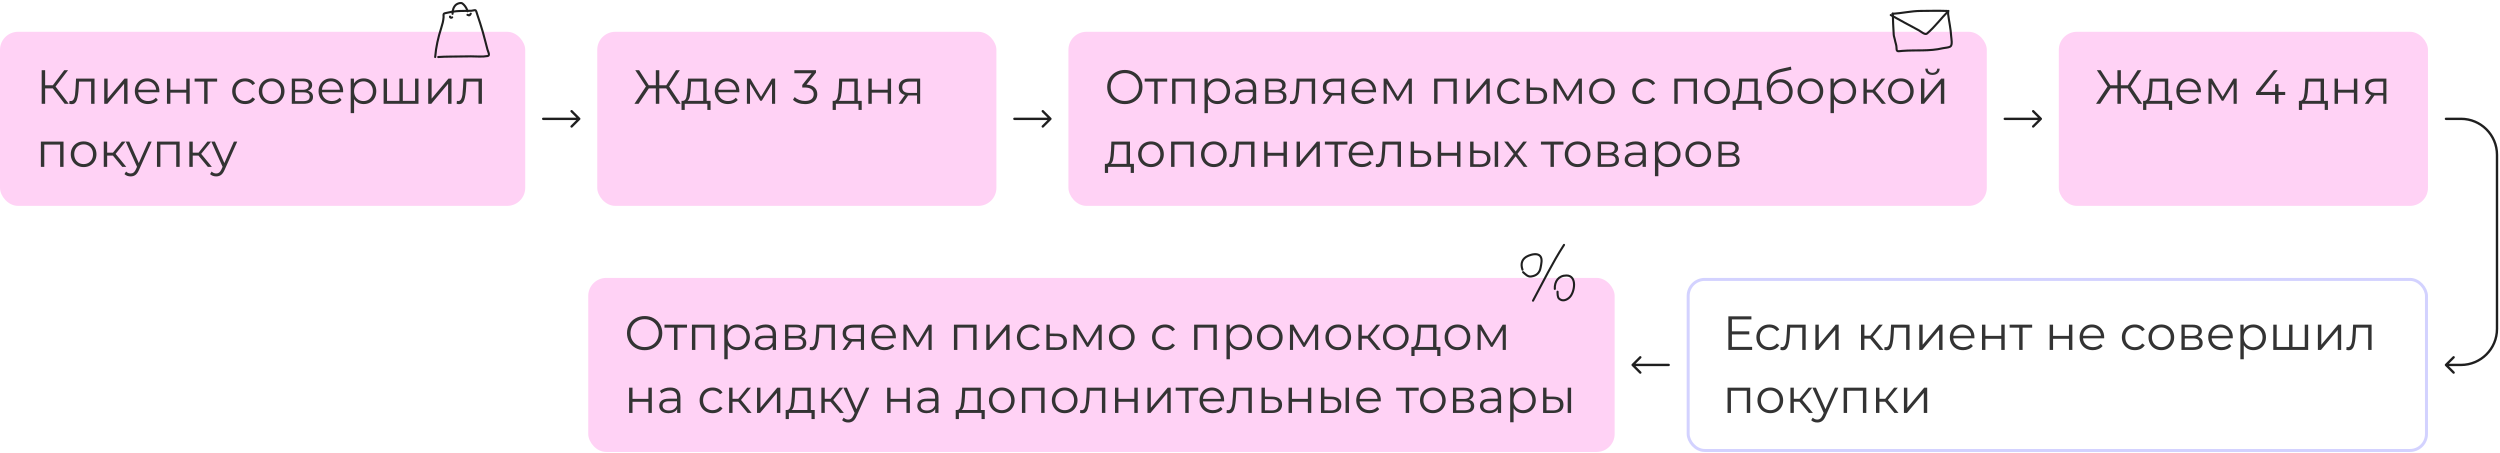 <svg width="833" height="151" fill="none" xmlns="http://www.w3.org/2000/svg"><rect y="10.597" width="175" height="58" rx="6" fill="#FFD2F5"/><path d="M17.6 29.461H15.04V34.597H13.888V23.397H15.04V28.421H17.6L21.392 23.397H22.672L18.512 28.837L22.912 34.597H21.552L17.6 29.461ZM31.496 26.181V34.597H30.36V27.189H26.328L26.216 29.269C26.131 31.018 25.928 32.362 25.608 33.301C25.288 34.24 24.717 34.709 23.896 34.709C23.672 34.709 23.4 34.666 23.08 34.581L23.16 33.605C23.352 33.648 23.485 33.669 23.56 33.669C23.997 33.669 24.328 33.466 24.552 33.061C24.776 32.656 24.925 32.154 25 31.557C25.075 30.96 25.139 30.17 25.192 29.189L25.336 26.181H31.496ZM34.725 26.181H35.861V32.869L41.477 26.181H42.485V34.597H41.349V27.909L35.749 34.597H34.725V26.181ZM53.101 30.741H46.061C46.125 31.616 46.461 32.325 47.069 32.869C47.677 33.402 48.445 33.669 49.373 33.669C49.896 33.669 50.376 33.578 50.813 33.397C51.25 33.205 51.629 32.928 51.949 32.565L52.589 33.301C52.216 33.749 51.746 34.09 51.181 34.325C50.626 34.56 50.013 34.677 49.341 34.677C48.477 34.677 47.709 34.496 47.037 34.133C46.376 33.76 45.858 33.248 45.485 32.597C45.112 31.946 44.925 31.21 44.925 30.389C44.925 29.568 45.101 28.832 45.453 28.181C45.816 27.53 46.306 27.024 46.925 26.661C47.554 26.298 48.258 26.117 49.037 26.117C49.816 26.117 50.514 26.298 51.133 26.661C51.752 27.024 52.237 27.53 52.589 28.181C52.941 28.821 53.117 29.557 53.117 30.389L53.101 30.741ZM49.037 27.093C48.226 27.093 47.544 27.354 46.989 27.877C46.445 28.389 46.136 29.061 46.061 29.893H52.029C51.954 29.061 51.64 28.389 51.085 27.877C50.541 27.354 49.858 27.093 49.037 27.093ZM55.632 26.181H56.768V29.909H62.064V26.181H63.2V34.597H62.064V30.885H56.768V34.597H55.632V26.181ZM72.349 27.189H69.165V34.597H68.028V27.189H64.844V26.181H72.349V27.189ZM81.698 34.677C80.867 34.677 80.12 34.496 79.459 34.133C78.808 33.77 78.296 33.264 77.922 32.613C77.549 31.952 77.362 31.21 77.362 30.389C77.362 29.568 77.549 28.832 77.922 28.181C78.296 27.53 78.808 27.024 79.459 26.661C80.12 26.298 80.867 26.117 81.698 26.117C82.424 26.117 83.069 26.261 83.635 26.549C84.21 26.826 84.664 27.237 84.995 27.781L84.147 28.357C83.869 27.941 83.517 27.632 83.091 27.429C82.664 27.216 82.2 27.109 81.698 27.109C81.091 27.109 80.541 27.248 80.05 27.525C79.57 27.792 79.192 28.176 78.915 28.677C78.648 29.178 78.514 29.749 78.514 30.389C78.514 31.04 78.648 31.616 78.915 32.117C79.192 32.608 79.57 32.992 80.05 33.269C80.541 33.536 81.091 33.669 81.698 33.669C82.2 33.669 82.664 33.568 83.091 33.365C83.517 33.162 83.869 32.853 84.147 32.437L84.995 33.013C84.664 33.557 84.21 33.973 83.635 34.261C83.058 34.538 82.413 34.677 81.698 34.677ZM90.525 34.677C89.715 34.677 88.984 34.496 88.334 34.133C87.683 33.76 87.171 33.248 86.797 32.597C86.424 31.946 86.237 31.21 86.237 30.389C86.237 29.568 86.424 28.832 86.797 28.181C87.171 27.53 87.683 27.024 88.334 26.661C88.984 26.298 89.715 26.117 90.525 26.117C91.336 26.117 92.067 26.298 92.718 26.661C93.368 27.024 93.875 27.53 94.237 28.181C94.611 28.832 94.797 29.568 94.797 30.389C94.797 31.21 94.611 31.946 94.237 32.597C93.875 33.248 93.368 33.76 92.718 34.133C92.067 34.496 91.336 34.677 90.525 34.677ZM90.525 33.669C91.123 33.669 91.656 33.536 92.126 33.269C92.606 32.992 92.979 32.602 93.246 32.101C93.512 31.6 93.645 31.029 93.645 30.389C93.645 29.749 93.512 29.178 93.246 28.677C92.979 28.176 92.606 27.792 92.126 27.525C91.656 27.248 91.123 27.109 90.525 27.109C89.928 27.109 89.389 27.248 88.909 27.525C88.44 27.792 88.067 28.176 87.79 28.677C87.523 29.178 87.389 29.749 87.389 30.389C87.389 31.029 87.523 31.6 87.79 32.101C88.067 32.602 88.44 32.992 88.909 33.269C89.389 33.536 89.928 33.669 90.525 33.669ZM102.585 30.245C103.727 30.512 104.297 31.2 104.297 32.309C104.297 33.045 104.025 33.61 103.481 34.005C102.937 34.4 102.127 34.597 101.049 34.597H97.225V26.181H100.937C101.897 26.181 102.649 26.368 103.193 26.741C103.737 27.114 104.009 27.648 104.009 28.341C104.009 28.8 103.881 29.194 103.625 29.525C103.38 29.845 103.033 30.085 102.585 30.245ZM98.329 29.925H100.857C101.508 29.925 102.004 29.802 102.345 29.557C102.697 29.312 102.873 28.954 102.873 28.485C102.873 28.016 102.697 27.664 102.345 27.429C102.004 27.194 101.508 27.077 100.857 27.077H98.329V29.925ZM101.001 33.701C101.727 33.701 102.271 33.584 102.633 33.349C102.996 33.114 103.177 32.746 103.177 32.245C103.177 31.744 103.012 31.376 102.681 31.141C102.351 30.896 101.828 30.773 101.113 30.773H98.329V33.701H101.001ZM114.32 30.741H107.28C107.344 31.616 107.68 32.325 108.288 32.869C108.896 33.402 109.664 33.669 110.592 33.669C111.114 33.669 111.594 33.578 112.032 33.397C112.469 33.205 112.848 32.928 113.168 32.565L113.808 33.301C113.434 33.749 112.965 34.09 112.4 34.325C111.845 34.56 111.232 34.677 110.56 34.677C109.696 34.677 108.928 34.496 108.256 34.133C107.594 33.76 107.077 33.248 106.704 32.597C106.33 31.946 106.144 31.21 106.144 30.389C106.144 29.568 106.32 28.832 106.672 28.181C107.034 27.53 107.525 27.024 108.144 26.661C108.773 26.298 109.477 26.117 110.256 26.117C111.034 26.117 111.733 26.298 112.352 26.661C112.97 27.024 113.456 27.53 113.808 28.181C114.16 28.821 114.336 29.557 114.336 30.389L114.32 30.741ZM110.256 27.093C109.445 27.093 108.762 27.354 108.208 27.877C107.664 28.389 107.354 29.061 107.28 29.893H113.248C113.173 29.061 112.858 28.389 112.304 27.877C111.76 27.354 111.077 27.093 110.256 27.093ZM121.186 26.117C121.976 26.117 122.69 26.298 123.33 26.661C123.97 27.013 124.472 27.514 124.834 28.165C125.197 28.816 125.378 29.557 125.378 30.389C125.378 31.232 125.197 31.978 124.834 32.629C124.472 33.28 123.97 33.786 123.33 34.149C122.701 34.501 121.986 34.677 121.186 34.677C120.504 34.677 119.885 34.538 119.33 34.261C118.786 33.973 118.338 33.557 117.986 33.013V37.701H116.85V26.181H117.938V27.845C118.28 27.29 118.728 26.864 119.282 26.565C119.848 26.266 120.482 26.117 121.186 26.117ZM121.106 33.669C121.693 33.669 122.226 33.536 122.706 33.269C123.186 32.992 123.56 32.602 123.826 32.101C124.104 31.6 124.242 31.029 124.242 30.389C124.242 29.749 124.104 29.184 123.826 28.693C123.56 28.192 123.186 27.802 122.706 27.525C122.226 27.248 121.693 27.109 121.106 27.109C120.509 27.109 119.97 27.248 119.49 27.525C119.021 27.802 118.648 28.192 118.37 28.693C118.104 29.184 117.97 29.749 117.97 30.389C117.97 31.029 118.104 31.6 118.37 32.101C118.648 32.602 119.021 32.992 119.49 33.269C119.97 33.536 120.509 33.669 121.106 33.669ZM139.435 26.181V34.597H127.819V26.181H128.955V33.605H133.083V26.181H134.219V33.605H138.299V26.181H139.435ZM142.679 26.181H143.815V32.869L149.431 26.181H150.439V34.597H149.303V27.909L143.703 34.597H142.679V26.181ZM160.574 26.181V34.597H159.438V27.189H155.406L155.294 29.269C155.209 31.018 155.006 32.362 154.686 33.301C154.366 34.24 153.795 34.709 152.974 34.709C152.75 34.709 152.478 34.666 152.158 34.581L152.238 33.605C152.43 33.648 152.563 33.669 152.638 33.669C153.075 33.669 153.406 33.466 153.63 33.061C153.854 32.656 154.003 32.154 154.078 31.557C154.153 30.96 154.217 30.17 154.27 29.189L154.414 26.181H160.574ZM21.168 47.181V55.597H20.032V48.189H14.752V55.597H13.616V47.181H21.168ZM27.869 55.677C27.059 55.677 26.328 55.496 25.677 55.133C25.027 54.76 24.515 54.248 24.141 53.597C23.768 52.946 23.581 52.21 23.581 51.389C23.581 50.568 23.768 49.832 24.141 49.181C24.515 48.53 25.027 48.024 25.677 47.661C26.328 47.298 27.059 47.117 27.869 47.117C28.68 47.117 29.411 47.298 30.061 47.661C30.712 48.024 31.219 48.53 31.581 49.181C31.955 49.832 32.141 50.568 32.141 51.389C32.141 52.21 31.955 52.946 31.581 53.597C31.219 54.248 30.712 54.76 30.061 55.133C29.411 55.496 28.68 55.677 27.869 55.677ZM27.869 54.669C28.467 54.669 29 54.536 29.469 54.269C29.949 53.992 30.323 53.602 30.589 53.101C30.856 52.6 30.989 52.029 30.989 51.389C30.989 50.749 30.856 50.178 30.589 49.677C30.323 49.176 29.949 48.792 29.469 48.525C29 48.248 28.467 48.109 27.869 48.109C27.272 48.109 26.733 48.248 26.253 48.525C25.784 48.792 25.411 49.176 25.133 49.677C24.867 50.178 24.733 50.749 24.733 51.389C24.733 52.029 24.867 52.6 25.133 53.101C25.411 53.602 25.784 53.992 26.253 54.269C26.733 54.536 27.272 54.669 27.869 54.669ZM37.625 51.853H35.705V55.597H34.569V47.181H35.705V50.877H37.641L40.601 47.181H41.833L38.521 51.261L42.073 55.597H40.729L37.625 51.853ZM50.534 47.181L46.326 56.605C45.984 57.394 45.59 57.954 45.142 58.285C44.694 58.616 44.155 58.781 43.526 58.781C43.12 58.781 42.742 58.717 42.39 58.589C42.038 58.461 41.734 58.269 41.478 58.013L42.006 57.165C42.432 57.592 42.944 57.805 43.542 57.805C43.926 57.805 44.251 57.698 44.518 57.485C44.795 57.272 45.051 56.909 45.286 56.397L45.654 55.581L41.894 47.181H43.078L46.246 54.333L49.414 47.181H50.534ZM59.855 47.181V55.597H58.719V48.189H53.44V55.597H52.303V47.181H59.855ZM66.141 51.853H64.221V55.597H63.085V47.181H64.221V50.877H66.157L69.117 47.181H70.349L67.037 51.261L70.589 55.597H69.245L66.141 51.853ZM79.049 47.181L74.841 56.605C74.5 57.394 74.105 57.954 73.657 58.285C73.209 58.616 72.671 58.781 72.041 58.781C71.636 58.781 71.257 58.717 70.905 58.589C70.553 58.461 70.249 58.269 69.993 58.013L70.521 57.165C70.948 57.592 71.46 57.805 72.057 57.805C72.441 57.805 72.767 57.698 73.033 57.485C73.311 57.272 73.567 56.909 73.801 56.397L74.169 55.581L70.409 47.181H71.593L74.761 54.333L77.929 47.181H79.049Z" fill="#333333"/><path d="M181 39.197C180.779 39.197 180.6 39.376 180.6 39.597C180.6 39.818 180.779 39.997 181 39.997V39.197ZM193.283 39.88C193.439 39.724 193.439 39.47 193.283 39.314L190.737 36.769C190.581 36.612 190.328 36.612 190.172 36.769C190.015 36.925 190.015 37.178 190.172 37.334L192.434 39.597L190.172 41.86C190.015 42.016 190.015 42.269 190.172 42.425C190.328 42.582 190.581 42.582 190.737 42.425L193.283 39.88ZM181 39.997H193V39.197H181V39.997Z" fill="#1F1F1F"/><rect x="199" y="10.597" width="133" height="58" rx="6" fill="#FFD2F5"/><path d="M221.992 29.461H219.672V34.597H218.52V29.461H216.184L212.76 34.597H211.384L215.224 28.821L211.672 23.397H212.952L216.168 28.421H218.52V23.397H219.672V28.421H221.992L225.224 23.397H226.504L222.952 28.821L226.792 34.597H225.416L221.992 29.461ZM236.762 33.605V36.629H235.69V34.597H228.154V36.629H227.082V33.605H227.562C228.127 33.573 228.511 33.157 228.714 32.357C228.916 31.557 229.055 30.437 229.13 28.997L229.242 26.181H235.45V33.605H236.762ZM230.17 29.061C230.116 30.256 230.015 31.242 229.866 32.021C229.716 32.789 229.45 33.317 229.066 33.605H234.314V27.189H230.266L230.17 29.061ZM246.335 30.741H239.295C239.359 31.616 239.695 32.325 240.303 32.869C240.911 33.402 241.679 33.669 242.607 33.669C243.13 33.669 243.61 33.578 244.047 33.397C244.485 33.205 244.863 32.928 245.183 32.565L245.823 33.301C245.45 33.749 244.981 34.09 244.415 34.325C243.861 34.56 243.247 34.677 242.575 34.677C241.711 34.677 240.943 34.496 240.271 34.133C239.61 33.76 239.093 33.248 238.719 32.597C238.346 31.946 238.159 31.21 238.159 30.389C238.159 29.568 238.335 28.832 238.687 28.181C239.05 27.53 239.541 27.024 240.159 26.661C240.789 26.298 241.493 26.117 242.271 26.117C243.05 26.117 243.749 26.298 244.367 26.661C244.986 27.024 245.471 27.53 245.823 28.181C246.175 28.821 246.351 29.557 246.351 30.389L246.335 30.741ZM242.271 27.093C241.461 27.093 240.778 27.354 240.223 27.877C239.679 28.389 239.37 29.061 239.295 29.893H245.263C245.189 29.061 244.874 28.389 244.319 27.877C243.775 27.354 243.093 27.093 242.271 27.093ZM258.274 26.181V34.597H257.234V27.941L253.826 33.573H253.314L249.906 27.925V34.597H248.866V26.181H250.018L253.586 32.245L257.218 26.181H258.274ZM268.718 28.197C269.891 28.261 270.782 28.581 271.39 29.157C272.009 29.722 272.318 30.464 272.318 31.381C272.318 32.021 272.163 32.592 271.854 33.093C271.545 33.584 271.086 33.973 270.478 34.261C269.87 34.549 269.129 34.693 268.254 34.693C267.443 34.693 266.675 34.565 265.95 34.309C265.235 34.042 264.659 33.69 264.222 33.253L264.782 32.341C265.155 32.725 265.651 33.04 266.27 33.285C266.889 33.52 267.55 33.637 268.254 33.637C269.171 33.637 269.881 33.44 270.382 33.045C270.883 32.64 271.134 32.085 271.134 31.381C271.134 30.688 270.883 30.144 270.382 29.749C269.881 29.354 269.123 29.157 268.11 29.157H267.31V28.309L270.414 24.421H264.686V23.397H271.886V24.213L268.718 28.197ZM287.121 33.605V36.629H286.049V34.597H278.513V36.629H277.441V33.605H277.921C278.486 33.573 278.87 33.157 279.073 32.357C279.276 31.557 279.414 30.437 279.489 28.997L279.601 26.181H285.809V33.605H287.121ZM280.529 29.061C280.476 30.256 280.374 31.242 280.225 32.021C280.076 32.789 279.809 33.317 279.425 33.605H284.673V27.189H280.625L280.529 29.061ZM289.335 26.181H290.471V29.909H295.767V26.181H296.903V34.597H295.767V30.885H290.471V34.597H289.335V26.181ZM306.596 26.181V34.597H305.556V31.813H302.916H302.596L300.644 34.597H299.412L301.508 31.653C300.857 31.472 300.356 31.162 300.004 30.725C299.652 30.288 299.476 29.733 299.476 29.061C299.476 28.122 299.796 27.408 300.436 26.917C301.076 26.426 301.95 26.181 303.06 26.181H306.596ZM300.628 29.093C300.628 30.341 301.422 30.965 303.012 30.965H305.556V27.189H303.092C301.449 27.189 300.628 27.824 300.628 29.093Z" fill="#333333"/><path d="M338 39.197C337.779 39.197 337.6 39.376 337.6 39.597C337.6 39.818 337.779 39.997 338 39.997V39.197ZM350.283 39.88C350.439 39.724 350.439 39.47 350.283 39.314L347.737 36.769C347.581 36.612 347.328 36.612 347.172 36.769C347.015 36.925 347.015 37.178 347.172 37.334L349.434 39.597L347.172 41.86C347.015 42.016 347.015 42.269 347.172 42.425C347.328 42.582 347.581 42.582 347.737 42.425L350.283 39.88ZM338 39.997H350V39.197H338V39.997Z" fill="#1F1F1F"/><rect x="356" y="10.597" width="306" height="58" rx="6" fill="#FFD2F5"/><path d="M374.8 34.693C373.691 34.693 372.683 34.448 371.776 33.957C370.88 33.456 370.176 32.773 369.664 31.909C369.163 31.045 368.912 30.074 368.912 28.997C368.912 27.92 369.163 26.949 369.664 26.085C370.176 25.221 370.88 24.544 371.776 24.053C372.683 23.552 373.691 23.301 374.8 23.301C375.909 23.301 376.907 23.546 377.792 24.037C378.688 24.528 379.392 25.21 379.904 26.085C380.416 26.949 380.672 27.92 380.672 28.997C380.672 30.074 380.416 31.05 379.904 31.925C379.392 32.789 378.688 33.466 377.792 33.957C376.907 34.448 375.909 34.693 374.8 34.693ZM374.8 33.637C375.685 33.637 376.485 33.44 377.2 33.045C377.915 32.64 378.475 32.085 378.88 31.381C379.285 30.666 379.488 29.872 379.488 28.997C379.488 28.122 379.285 27.333 378.88 26.629C378.475 25.914 377.915 25.36 377.2 24.965C376.485 24.56 375.685 24.357 374.8 24.357C373.915 24.357 373.109 24.56 372.384 24.965C371.669 25.36 371.104 25.914 370.688 26.629C370.283 27.333 370.08 28.122 370.08 28.997C370.08 29.872 370.283 30.666 370.688 31.381C371.104 32.085 371.669 32.64 372.384 33.045C373.109 33.44 373.915 33.637 374.8 33.637ZM388.911 27.189H385.727V34.597H384.591V27.189H381.407V26.181H388.911V27.189ZM398.106 26.181V34.597H396.97V27.189H391.69V34.597H390.554V26.181H398.106ZM405.671 26.117C406.46 26.117 407.175 26.298 407.815 26.661C408.455 27.013 408.956 27.514 409.319 28.165C409.681 28.816 409.863 29.557 409.863 30.389C409.863 31.232 409.681 31.978 409.319 32.629C408.956 33.28 408.455 33.786 407.815 34.149C407.185 34.501 406.471 34.677 405.671 34.677C404.988 34.677 404.369 34.538 403.815 34.261C403.271 33.973 402.823 33.557 402.471 33.013V37.701H401.335V26.181H402.423V27.845C402.764 27.29 403.212 26.864 403.767 26.565C404.332 26.266 404.967 26.117 405.671 26.117ZM405.591 33.669C406.177 33.669 406.711 33.536 407.191 33.269C407.671 32.992 408.044 32.602 408.311 32.101C408.588 31.6 408.727 31.029 408.727 30.389C408.727 29.749 408.588 29.184 408.311 28.693C408.044 28.192 407.671 27.802 407.191 27.525C406.711 27.248 406.177 27.109 405.591 27.109C404.993 27.109 404.455 27.248 403.975 27.525C403.505 27.802 403.132 28.192 402.855 28.693C402.588 29.184 402.455 29.749 402.455 30.389C402.455 31.029 402.588 31.6 402.855 32.101C403.132 32.602 403.505 32.992 403.975 33.269C404.455 33.536 404.993 33.669 405.591 33.669ZM415.153 26.117C416.251 26.117 417.094 26.394 417.681 26.949C418.267 27.493 418.561 28.304 418.561 29.381V34.597H417.473V33.285C417.217 33.722 416.838 34.064 416.337 34.309C415.846 34.554 415.259 34.677 414.577 34.677C413.638 34.677 412.891 34.453 412.337 34.005C411.782 33.557 411.505 32.965 411.505 32.229C411.505 31.514 411.761 30.938 412.273 30.501C412.795 30.064 413.622 29.845 414.753 29.845H417.425V29.333C417.425 28.608 417.222 28.058 416.817 27.685C416.411 27.301 415.819 27.109 415.041 27.109C414.507 27.109 413.995 27.2 413.505 27.381C413.014 27.552 412.593 27.792 412.241 28.101L411.729 27.253C412.155 26.89 412.667 26.613 413.265 26.421C413.862 26.218 414.491 26.117 415.153 26.117ZM414.753 33.781C415.393 33.781 415.942 33.637 416.401 33.349C416.859 33.05 417.201 32.624 417.425 32.069V30.693H414.785C413.345 30.693 412.625 31.194 412.625 32.197C412.625 32.688 412.811 33.077 413.185 33.365C413.558 33.642 414.081 33.781 414.753 33.781ZM426.945 30.245C428.086 30.512 428.657 31.2 428.657 32.309C428.657 33.045 428.385 33.61 427.841 34.005C427.297 34.4 426.486 34.597 425.409 34.597H421.585V26.181H425.297C426.257 26.181 427.009 26.368 427.553 26.741C428.097 27.114 428.369 27.648 428.369 28.341C428.369 28.8 428.241 29.194 427.985 29.525C427.739 29.845 427.393 30.085 426.945 30.245ZM422.689 29.925H425.217C425.867 29.925 426.363 29.802 426.705 29.557C427.057 29.312 427.233 28.954 427.233 28.485C427.233 28.016 427.057 27.664 426.705 27.429C426.363 27.194 425.867 27.077 425.217 27.077H422.689V29.925ZM425.361 33.701C426.086 33.701 426.63 33.584 426.993 33.349C427.355 33.114 427.537 32.746 427.537 32.245C427.537 31.744 427.371 31.376 427.041 31.141C426.71 30.896 426.187 30.773 425.473 30.773H422.689V33.701H425.361ZM438.199 26.181V34.597H437.063V27.189H433.031L432.919 29.269C432.834 31.018 432.631 32.362 432.311 33.301C431.991 34.24 431.42 34.709 430.599 34.709C430.375 34.709 430.103 34.666 429.783 34.581L429.863 33.605C430.055 33.648 430.188 33.669 430.263 33.669C430.7 33.669 431.031 33.466 431.255 33.061C431.479 32.656 431.628 32.154 431.703 31.557C431.778 30.96 431.842 30.17 431.895 29.189L432.039 26.181H438.199ZM447.892 26.181V34.597H446.853V31.813H444.213H443.893L441.941 34.597H440.709L442.805 31.653C442.154 31.472 441.653 31.162 441.301 30.725C440.949 30.288 440.773 29.733 440.773 29.061C440.773 28.122 441.093 27.408 441.733 26.917C442.373 26.426 443.247 26.181 444.357 26.181H447.892ZM441.924 29.093C441.924 30.341 442.719 30.965 444.309 30.965H446.853V27.189H444.389C442.746 27.189 441.924 27.824 441.924 29.093ZM458.492 30.741H451.452C451.516 31.616 451.852 32.325 452.46 32.869C453.068 33.402 453.836 33.669 454.764 33.669C455.286 33.669 455.766 33.578 456.204 33.397C456.641 33.205 457.02 32.928 457.34 32.565L457.98 33.301C457.606 33.749 457.137 34.09 456.572 34.325C456.017 34.56 455.404 34.677 454.732 34.677C453.868 34.677 453.1 34.496 452.428 34.133C451.766 33.76 451.249 33.248 450.876 32.597C450.502 31.946 450.316 31.21 450.316 30.389C450.316 29.568 450.492 28.832 450.844 28.181C451.206 27.53 451.697 27.024 452.316 26.661C452.945 26.298 453.649 26.117 454.428 26.117C455.206 26.117 455.905 26.298 456.524 26.661C457.142 27.024 457.628 27.53 457.98 28.181C458.332 28.821 458.508 29.557 458.508 30.389L458.492 30.741ZM454.428 27.093C453.617 27.093 452.934 27.354 452.38 27.877C451.836 28.389 451.526 29.061 451.452 29.893H457.42C457.345 29.061 457.03 28.389 456.476 27.877C455.932 27.354 455.249 27.093 454.428 27.093ZM470.43 26.181V34.597H469.39V27.941L465.982 33.573H465.47L462.062 27.925V34.597H461.022V26.181H462.174L465.742 32.245L469.374 26.181H470.43ZM485.402 26.181V34.597H484.266V27.189H478.986V34.597H477.85V26.181H485.402ZM488.632 26.181H489.768V32.869L495.384 26.181H496.392V34.597H495.256V27.909L489.656 34.597H488.632V26.181ZM503.167 34.677C502.335 34.677 501.589 34.496 500.927 34.133C500.277 33.77 499.765 33.264 499.391 32.613C499.018 31.952 498.831 31.21 498.831 30.389C498.831 29.568 499.018 28.832 499.391 28.181C499.765 27.53 500.277 27.024 500.927 26.661C501.589 26.298 502.335 26.117 503.167 26.117C503.893 26.117 504.538 26.261 505.103 26.549C505.679 26.826 506.133 27.237 506.463 27.781L505.615 28.357C505.338 27.941 504.986 27.632 504.559 27.429C504.133 27.216 503.669 27.109 503.167 27.109C502.559 27.109 502.01 27.248 501.519 27.525C501.039 27.792 500.661 28.176 500.383 28.677C500.117 29.178 499.983 29.749 499.983 30.389C499.983 31.04 500.117 31.616 500.383 32.117C500.661 32.608 501.039 32.992 501.519 33.269C502.01 33.536 502.559 33.669 503.167 33.669C503.669 33.669 504.133 33.568 504.559 33.365C504.986 33.162 505.338 32.853 505.615 32.437L506.463 33.013C506.133 33.557 505.679 33.973 505.103 34.261C504.527 34.538 503.882 34.677 503.167 34.677ZM512.279 29.157C513.335 29.168 514.135 29.402 514.679 29.861C515.234 30.32 515.511 30.981 515.511 31.845C515.511 32.741 515.212 33.429 514.615 33.909C514.028 34.389 513.175 34.624 512.055 34.613L508.663 34.597V26.181H509.799V29.125L512.279 29.157ZM511.991 33.749C512.77 33.76 513.356 33.605 513.751 33.285C514.156 32.954 514.359 32.474 514.359 31.845C514.359 31.226 514.162 30.768 513.767 30.469C513.372 30.17 512.78 30.016 511.991 30.005L509.799 29.973V33.717L511.991 33.749ZM527.087 26.181V34.597H526.047V27.941L522.639 33.573H522.127L518.719 27.925V34.597H517.679V26.181H518.831L522.399 32.245L526.031 26.181H527.087ZM533.791 34.677C532.98 34.677 532.25 34.496 531.599 34.133C530.948 33.76 530.436 33.248 530.063 32.597C529.69 31.946 529.503 31.21 529.503 30.389C529.503 29.568 529.69 28.832 530.063 28.181C530.436 27.53 530.948 27.024 531.599 26.661C532.25 26.298 532.98 26.117 533.791 26.117C534.602 26.117 535.332 26.298 535.983 26.661C536.634 27.024 537.14 27.53 537.503 28.181C537.876 28.832 538.063 29.568 538.063 30.389C538.063 31.21 537.876 31.946 537.503 32.597C537.14 33.248 536.634 33.76 535.983 34.133C535.332 34.496 534.602 34.677 533.791 34.677ZM533.791 33.669C534.388 33.669 534.922 33.536 535.391 33.269C535.871 32.992 536.244 32.602 536.511 32.101C536.778 31.6 536.911 31.029 536.911 30.389C536.911 29.749 536.778 29.178 536.511 28.677C536.244 28.176 535.871 27.792 535.391 27.525C534.922 27.248 534.388 27.109 533.791 27.109C533.194 27.109 532.655 27.248 532.175 27.525C531.706 27.792 531.332 28.176 531.055 28.677C530.788 29.178 530.655 29.749 530.655 30.389C530.655 31.029 530.788 31.6 531.055 32.101C531.332 32.602 531.706 32.992 532.175 33.269C532.655 33.536 533.194 33.669 533.791 33.669ZM548.199 34.677C547.367 34.677 546.62 34.496 545.959 34.133C545.308 33.77 544.796 33.264 544.423 32.613C544.049 31.952 543.863 31.21 543.863 30.389C543.863 29.568 544.049 28.832 544.423 28.181C544.796 27.53 545.308 27.024 545.959 26.661C546.62 26.298 547.367 26.117 548.199 26.117C548.924 26.117 549.569 26.261 550.135 26.549C550.711 26.826 551.164 27.237 551.495 27.781L550.647 28.357C550.369 27.941 550.017 27.632 549.591 27.429C549.164 27.216 548.7 27.109 548.199 27.109C547.591 27.109 547.041 27.248 546.551 27.525C546.071 27.792 545.692 28.176 545.414 28.677C545.148 29.178 545.015 29.749 545.015 30.389C545.015 31.04 545.148 31.616 545.414 32.117C545.692 32.608 546.071 32.992 546.551 33.269C547.041 33.536 547.591 33.669 548.199 33.669C548.7 33.669 549.164 33.568 549.591 33.365C550.017 33.162 550.369 32.853 550.647 32.437L551.495 33.013C551.164 33.557 550.711 33.973 550.135 34.261C549.559 34.538 548.913 34.677 548.199 34.677ZM565.434 26.181V34.597H564.298V27.189H559.018V34.597H557.882V26.181H565.434ZM572.135 34.677C571.324 34.677 570.594 34.496 569.943 34.133C569.292 33.76 568.78 33.248 568.407 32.597C568.034 31.946 567.847 31.21 567.847 30.389C567.847 29.568 568.034 28.832 568.407 28.181C568.78 27.53 569.292 27.024 569.943 26.661C570.594 26.298 571.324 26.117 572.135 26.117C572.946 26.117 573.676 26.298 574.327 26.661C574.978 27.024 575.484 27.53 575.847 28.181C576.22 28.832 576.407 29.568 576.407 30.389C576.407 31.21 576.22 31.946 575.847 32.597C575.484 33.248 574.978 33.76 574.327 34.133C573.676 34.496 572.946 34.677 572.135 34.677ZM572.135 33.669C572.732 33.669 573.266 33.536 573.735 33.269C574.215 32.992 574.588 32.602 574.855 32.101C575.122 31.6 575.255 31.029 575.255 30.389C575.255 29.749 575.122 29.178 574.855 28.677C574.588 28.176 574.215 27.792 573.735 27.525C573.266 27.248 572.732 27.109 572.135 27.109C571.538 27.109 570.999 27.248 570.519 27.525C570.05 27.792 569.676 28.176 569.399 28.677C569.132 29.178 568.999 29.749 568.999 30.389C568.999 31.029 569.132 31.6 569.399 32.101C569.676 32.602 570.05 32.992 570.519 33.269C570.999 33.536 571.538 33.669 572.135 33.669ZM586.996 33.605V36.629H585.924V34.597H578.388V36.629H577.316V33.605H577.796C578.361 33.573 578.745 33.157 578.948 32.357C579.151 31.557 579.289 30.437 579.364 28.997L579.476 26.181H585.684V33.605H586.996ZM580.404 29.061C580.351 30.256 580.249 31.242 580.1 32.021C579.951 32.789 579.684 33.317 579.3 33.605H584.548V27.189H580.5L580.404 29.061ZM593.29 26.389C594.068 26.389 594.762 26.565 595.37 26.917C595.988 27.258 596.468 27.744 596.81 28.373C597.151 28.992 597.322 29.701 597.322 30.501C597.322 31.322 597.14 32.053 596.778 32.693C596.426 33.322 595.93 33.813 595.29 34.165C594.65 34.517 593.914 34.693 593.082 34.693C591.684 34.693 590.602 34.202 589.834 33.221C589.066 32.24 588.682 30.885 588.682 29.157C588.682 27.354 589.023 25.973 589.706 25.013C590.399 24.053 591.476 23.402 592.938 23.061L596.714 22.197L596.906 23.237L593.354 24.053C592.148 24.32 591.263 24.794 590.698 25.477C590.132 26.149 589.823 27.146 589.77 28.469C590.111 27.818 590.586 27.312 591.194 26.949C591.802 26.576 592.5 26.389 593.29 26.389ZM593.114 33.749C593.7 33.749 594.223 33.616 594.682 33.349C595.151 33.072 595.514 32.688 595.77 32.197C596.036 31.706 596.17 31.152 596.17 30.533C596.17 29.914 596.042 29.37 595.786 28.901C595.53 28.432 595.167 28.069 594.698 27.813C594.239 27.546 593.711 27.413 593.114 27.413C592.516 27.413 591.983 27.546 591.514 27.813C591.055 28.069 590.692 28.432 590.426 28.901C590.17 29.37 590.042 29.914 590.042 30.533C590.042 31.152 590.17 31.706 590.426 32.197C590.692 32.688 591.06 33.072 591.53 33.349C591.999 33.616 592.527 33.749 593.114 33.749ZM603.229 34.677C602.418 34.677 601.687 34.496 601.037 34.133C600.386 33.76 599.874 33.248 599.501 32.597C599.127 31.946 598.941 31.21 598.941 30.389C598.941 29.568 599.127 28.832 599.501 28.181C599.874 27.53 600.386 27.024 601.037 26.661C601.687 26.298 602.418 26.117 603.229 26.117C604.039 26.117 604.77 26.298 605.421 26.661C606.071 27.024 606.578 27.53 606.941 28.181C607.314 28.832 607.501 29.568 607.501 30.389C607.501 31.21 607.314 31.946 606.941 32.597C606.578 33.248 606.071 33.76 605.421 34.133C604.77 34.496 604.039 34.677 603.229 34.677ZM603.229 33.669C603.826 33.669 604.359 33.536 604.829 33.269C605.309 32.992 605.682 32.602 605.949 32.101C606.215 31.6 606.349 31.029 606.349 30.389C606.349 29.749 606.215 29.178 605.949 28.677C605.682 28.176 605.309 27.792 604.829 27.525C604.359 27.248 603.826 27.109 603.229 27.109C602.631 27.109 602.093 27.248 601.613 27.525C601.143 27.792 600.77 28.176 600.493 28.677C600.226 29.178 600.093 29.749 600.093 30.389C600.093 31.029 600.226 31.6 600.493 32.101C600.77 32.602 601.143 32.992 601.613 33.269C602.093 33.536 602.631 33.669 603.229 33.669ZM614.265 26.117C615.054 26.117 615.769 26.298 616.409 26.661C617.049 27.013 617.55 27.514 617.913 28.165C618.275 28.816 618.457 29.557 618.457 30.389C618.457 31.232 618.275 31.978 617.913 32.629C617.55 33.28 617.049 33.786 616.409 34.149C615.779 34.501 615.065 34.677 614.265 34.677C613.582 34.677 612.963 34.538 612.409 34.261C611.865 33.973 611.417 33.557 611.065 33.013V37.701H609.929V26.181H611.017V27.845C611.358 27.29 611.806 26.864 612.361 26.565C612.926 26.266 613.561 26.117 614.265 26.117ZM614.185 33.669C614.771 33.669 615.305 33.536 615.785 33.269C616.265 32.992 616.638 32.602 616.905 32.101C617.182 31.6 617.321 31.029 617.321 30.389C617.321 29.749 617.182 29.184 616.905 28.693C616.638 28.192 616.265 27.802 615.785 27.525C615.305 27.248 614.771 27.109 614.185 27.109C613.587 27.109 613.049 27.248 612.569 27.525C612.099 27.802 611.726 28.192 611.449 28.693C611.182 29.184 611.049 29.749 611.049 30.389C611.049 31.029 611.182 31.6 611.449 32.101C611.726 32.602 612.099 32.992 612.569 33.269C613.049 33.536 613.587 33.669 614.185 33.669ZM623.953 30.853H622.033V34.597H620.897V26.181H622.033V29.877H623.969L626.929 26.181H628.161L624.849 30.261L628.401 34.597H627.057L623.953 30.853ZM633.369 34.677C632.559 34.677 631.828 34.496 631.177 34.133C630.527 33.76 630.015 33.248 629.641 32.597C629.268 31.946 629.081 31.21 629.081 30.389C629.081 29.568 629.268 28.832 629.641 28.181C630.015 27.53 630.527 27.024 631.177 26.661C631.828 26.298 632.559 26.117 633.369 26.117C634.18 26.117 634.911 26.298 635.561 26.661C636.212 27.024 636.719 27.53 637.081 28.181C637.455 28.832 637.641 29.568 637.641 30.389C637.641 31.21 637.455 31.946 637.081 32.597C636.719 33.248 636.212 33.76 635.561 34.133C634.911 34.496 634.18 34.677 633.369 34.677ZM633.369 33.669C633.967 33.669 634.5 33.536 634.969 33.269C635.449 32.992 635.823 32.602 636.089 32.101C636.356 31.6 636.489 31.029 636.489 30.389C636.489 29.749 636.356 29.178 636.089 28.677C635.823 28.176 635.449 27.792 634.969 27.525C634.5 27.248 633.967 27.109 633.369 27.109C632.772 27.109 632.233 27.248 631.753 27.525C631.284 27.792 630.911 28.176 630.633 28.677C630.367 29.178 630.233 29.749 630.233 30.389C630.233 31.029 630.367 31.6 630.633 32.101C630.911 32.602 631.284 32.992 631.753 33.269C632.233 33.536 632.772 33.669 633.369 33.669ZM640.069 26.181H641.205V32.869L646.821 26.181H647.829V34.597H646.693V27.909L641.093 34.597H640.069V26.181ZM643.893 24.965C643.168 24.965 642.592 24.784 642.165 24.421C641.738 24.058 641.52 23.546 641.509 22.885H642.325C642.336 23.301 642.485 23.637 642.773 23.893C643.061 24.138 643.434 24.261 643.893 24.261C644.352 24.261 644.725 24.138 645.013 23.893C645.312 23.637 645.466 23.301 645.477 22.885H646.293C646.282 23.546 646.058 24.058 645.621 24.421C645.194 24.784 644.618 24.965 643.893 24.965ZM377.824 54.605V57.629H376.752V55.597H369.216V57.629H368.144V54.605H368.624C369.189 54.573 369.573 54.157 369.776 53.357C369.979 52.557 370.117 51.437 370.192 49.997L370.304 47.181H376.512V54.605H377.824ZM371.232 50.061C371.179 51.256 371.077 52.242 370.928 53.021C370.779 53.789 370.512 54.317 370.128 54.605H375.376V48.189H371.328L371.232 50.061ZM383.51 55.677C382.699 55.677 381.969 55.496 381.318 55.133C380.667 54.76 380.155 54.248 379.782 53.597C379.409 52.946 379.222 52.21 379.222 51.389C379.222 50.568 379.409 49.832 379.782 49.181C380.155 48.53 380.667 48.024 381.318 47.661C381.969 47.298 382.699 47.117 383.51 47.117C384.321 47.117 385.051 47.298 385.702 47.661C386.353 48.024 386.859 48.53 387.222 49.181C387.595 49.832 387.782 50.568 387.782 51.389C387.782 52.21 387.595 52.946 387.222 53.597C386.859 54.248 386.353 54.76 385.702 55.133C385.051 55.496 384.321 55.677 383.51 55.677ZM383.51 54.669C384.107 54.669 384.641 54.536 385.11 54.269C385.59 53.992 385.963 53.602 386.23 53.101C386.497 52.6 386.63 52.029 386.63 51.389C386.63 50.749 386.497 50.178 386.23 49.677C385.963 49.176 385.59 48.792 385.11 48.525C384.641 48.248 384.107 48.109 383.51 48.109C382.913 48.109 382.374 48.248 381.894 48.525C381.425 48.792 381.051 49.176 380.774 49.677C380.507 50.178 380.374 50.749 380.374 51.389C380.374 52.029 380.507 52.6 380.774 53.101C381.051 53.602 381.425 53.992 381.894 54.269C382.374 54.536 382.913 54.669 383.51 54.669ZM397.762 47.181V55.597H396.626V48.189H391.346V55.597H390.21V47.181H397.762ZM404.463 55.677C403.652 55.677 402.922 55.496 402.271 55.133C401.62 54.76 401.108 54.248 400.735 53.597C400.362 52.946 400.175 52.21 400.175 51.389C400.175 50.568 400.362 49.832 400.735 49.181C401.108 48.53 401.62 48.024 402.271 47.661C402.922 47.298 403.652 47.117 404.463 47.117C405.274 47.117 406.004 47.298 406.655 47.661C407.306 48.024 407.812 48.53 408.175 49.181C408.548 49.832 408.735 50.568 408.735 51.389C408.735 52.21 408.548 52.946 408.175 53.597C407.812 54.248 407.306 54.76 406.655 55.133C406.004 55.496 405.274 55.677 404.463 55.677ZM404.463 54.669C405.06 54.669 405.594 54.536 406.063 54.269C406.543 53.992 406.916 53.602 407.183 53.101C407.45 52.6 407.583 52.029 407.583 51.389C407.583 50.749 407.45 50.178 407.183 49.677C406.916 49.176 406.543 48.792 406.063 48.525C405.594 48.248 405.06 48.109 404.463 48.109C403.866 48.109 403.327 48.248 402.847 48.525C402.378 48.792 402.004 49.176 401.727 49.677C401.46 50.178 401.327 50.749 401.327 51.389C401.327 52.029 401.46 52.6 401.727 53.101C402.004 53.602 402.378 53.992 402.847 54.269C403.327 54.536 403.866 54.669 404.463 54.669ZM417.996 47.181V55.597H416.86V48.189H412.828L412.716 50.269C412.631 52.018 412.428 53.362 412.108 54.301C411.788 55.24 411.217 55.709 410.396 55.709C410.172 55.709 409.9 55.666 409.58 55.581L409.66 54.605C409.852 54.648 409.985 54.669 410.06 54.669C410.497 54.669 410.828 54.466 411.052 54.061C411.276 53.656 411.425 53.154 411.5 52.557C411.575 51.96 411.639 51.17 411.692 50.189L411.836 47.181H417.996ZM421.225 47.181H422.361V50.909H427.657V47.181H428.793V55.597H427.657V51.885H422.361V55.597H421.225V47.181ZM432.022 47.181H433.158V53.869L438.774 47.181H439.782V55.597H438.646V48.909L433.046 55.597H432.022V47.181ZM448.958 48.189H445.774V55.597H444.638V48.189H441.454V47.181H448.958V48.189ZM457.57 51.741H450.53C450.594 52.616 450.93 53.325 451.538 53.869C452.146 54.402 452.914 54.669 453.842 54.669C454.364 54.669 454.844 54.578 455.282 54.397C455.719 54.205 456.098 53.928 456.418 53.565L457.058 54.301C456.684 54.749 456.215 55.09 455.65 55.325C455.095 55.56 454.482 55.677 453.81 55.677C452.946 55.677 452.178 55.496 451.506 55.133C450.844 54.76 450.327 54.248 449.954 53.597C449.58 52.946 449.394 52.21 449.394 51.389C449.394 50.568 449.57 49.832 449.922 49.181C450.284 48.53 450.775 48.024 451.394 47.661C452.023 47.298 452.727 47.117 453.506 47.117C454.284 47.117 454.983 47.298 455.602 47.661C456.22 48.024 456.706 48.53 457.058 49.181C457.41 49.821 457.586 50.557 457.586 51.389L457.57 51.741ZM453.506 48.093C452.695 48.093 452.012 48.354 451.458 48.877C450.914 49.389 450.604 50.061 450.53 50.893H456.498C456.423 50.061 456.108 49.389 455.554 48.877C455.01 48.354 454.327 48.093 453.506 48.093ZM466.809 47.181V55.597H465.673V48.189H461.641L461.529 50.269C461.443 52.018 461.241 53.362 460.921 54.301C460.601 55.24 460.03 55.709 459.209 55.709C458.985 55.709 458.713 55.666 458.393 55.581L458.473 54.605C458.665 54.648 458.798 54.669 458.873 54.669C459.31 54.669 459.641 54.466 459.865 54.061C460.089 53.656 460.238 53.154 460.312 52.557C460.387 51.96 460.451 51.17 460.505 50.189L460.649 47.181H466.809ZM473.654 50.157C474.71 50.168 475.51 50.402 476.054 50.861C476.609 51.32 476.886 51.981 476.886 52.845C476.886 53.741 476.587 54.429 475.99 54.909C475.403 55.389 474.55 55.624 473.43 55.613L470.038 55.597V47.181H471.174V50.125L473.654 50.157ZM473.366 54.749C474.145 54.76 474.731 54.605 475.126 54.285C475.531 53.954 475.734 53.474 475.734 52.845C475.734 52.226 475.537 51.768 475.142 51.469C474.747 51.17 474.155 51.016 473.366 51.005L471.174 50.973V54.717L473.366 54.749ZM479.054 47.181H480.19V50.909H485.486V47.181H486.622V55.597H485.486V51.885H480.19V55.597H479.054V47.181ZM493.386 50.157C494.442 50.168 495.248 50.402 495.802 50.861C496.357 51.32 496.634 51.981 496.634 52.845C496.634 53.741 496.336 54.429 495.738 54.909C495.141 55.389 494.288 55.624 493.178 55.613L489.85 55.597V47.181H490.986V50.125L493.386 50.157ZM498.042 47.181H499.178V55.597H498.042V47.181ZM493.114 54.749C493.893 54.76 494.48 54.605 494.874 54.285C495.28 53.954 495.482 53.474 495.482 52.845C495.482 52.226 495.285 51.768 494.89 51.469C494.496 51.17 493.904 51.016 493.114 51.005L490.986 50.973V54.717L493.114 54.749ZM507.677 55.597L505.005 52.077L502.317 55.597H501.037L504.365 51.277L501.197 47.181H502.477L505.005 50.477L507.533 47.181H508.781L505.613 51.277L508.973 55.597H507.677ZM520.942 48.189H517.758V55.597H516.622V48.189H513.438V47.181H520.942V48.189ZM525.666 55.677C524.855 55.677 524.125 55.496 523.474 55.133C522.823 54.76 522.311 54.248 521.938 53.597C521.565 52.946 521.378 52.21 521.378 51.389C521.378 50.568 521.565 49.832 521.938 49.181C522.311 48.53 522.823 48.024 523.474 47.661C524.125 47.298 524.855 47.117 525.666 47.117C526.477 47.117 527.207 47.298 527.858 47.661C528.509 48.024 529.015 48.53 529.378 49.181C529.751 49.832 529.938 50.568 529.938 51.389C529.938 52.21 529.751 52.946 529.378 53.597C529.015 54.248 528.509 54.76 527.858 55.133C527.207 55.496 526.477 55.677 525.666 55.677ZM525.666 54.669C526.263 54.669 526.797 54.536 527.266 54.269C527.746 53.992 528.119 53.602 528.386 53.101C528.653 52.6 528.786 52.029 528.786 51.389C528.786 50.749 528.653 50.178 528.386 49.677C528.119 49.176 527.746 48.792 527.266 48.525C526.797 48.248 526.263 48.109 525.666 48.109C525.069 48.109 524.53 48.248 524.05 48.525C523.581 48.792 523.207 49.176 522.93 49.677C522.663 50.178 522.53 50.749 522.53 51.389C522.53 52.029 522.663 52.6 522.93 53.101C523.207 53.602 523.581 53.992 524.05 54.269C524.53 54.536 525.069 54.669 525.666 54.669ZM537.726 51.245C538.867 51.512 539.438 52.2 539.438 53.309C539.438 54.045 539.166 54.61 538.622 55.005C538.078 55.4 537.267 55.597 536.19 55.597H532.366V47.181H536.078C537.038 47.181 537.79 47.368 538.334 47.741C538.878 48.114 539.15 48.648 539.15 49.341C539.15 49.8 539.022 50.194 538.766 50.525C538.521 50.845 538.174 51.085 537.726 51.245ZM533.47 50.925H535.998C536.649 50.925 537.145 50.802 537.486 50.557C537.838 50.312 538.014 49.954 538.014 49.485C538.014 49.016 537.838 48.664 537.486 48.429C537.145 48.194 536.649 48.077 535.998 48.077H533.47V50.925ZM536.142 54.701C536.867 54.701 537.411 54.584 537.774 54.349C538.137 54.114 538.318 53.746 538.318 53.245C538.318 52.744 538.153 52.376 537.822 52.141C537.491 51.896 536.969 51.773 536.254 51.773H533.47V54.701H536.142ZM544.996 47.117C546.095 47.117 546.938 47.394 547.524 47.949C548.111 48.493 548.404 49.304 548.404 50.381V55.597H547.316V54.285C547.06 54.722 546.682 55.064 546.18 55.309C545.69 55.554 545.103 55.677 544.42 55.677C543.482 55.677 542.735 55.453 542.18 55.005C541.626 54.557 541.348 53.965 541.348 53.229C541.348 52.514 541.604 51.938 542.116 51.501C542.639 51.064 543.466 50.845 544.596 50.845H547.268V50.333C547.268 49.608 547.066 49.058 546.66 48.685C546.255 48.301 545.663 48.109 544.884 48.109C544.351 48.109 543.839 48.2 543.348 48.381C542.858 48.552 542.436 48.792 542.084 49.101L541.572 48.253C541.999 47.89 542.511 47.613 543.108 47.421C543.706 47.218 544.335 47.117 544.996 47.117ZM544.596 54.781C545.236 54.781 545.786 54.637 546.244 54.349C546.703 54.05 547.044 53.624 547.268 53.069V51.693H544.628C543.188 51.693 542.468 52.194 542.468 53.197C542.468 53.688 542.655 54.077 543.028 54.365C543.402 54.642 543.924 54.781 544.596 54.781ZM555.765 47.117C556.554 47.117 557.269 47.298 557.909 47.661C558.549 48.013 559.05 48.514 559.413 49.165C559.775 49.816 559.957 50.557 559.957 51.389C559.957 52.232 559.775 52.978 559.413 53.629C559.05 54.28 558.549 54.786 557.909 55.149C557.279 55.501 556.565 55.677 555.765 55.677C555.082 55.677 554.463 55.538 553.909 55.261C553.365 54.973 552.917 54.557 552.565 54.013V58.701H551.429V47.181H552.517V48.845C552.858 48.29 553.306 47.864 553.861 47.565C554.426 47.266 555.061 47.117 555.765 47.117ZM555.685 54.669C556.271 54.669 556.805 54.536 557.285 54.269C557.765 53.992 558.138 53.602 558.405 53.101C558.682 52.6 558.821 52.029 558.821 51.389C558.821 50.749 558.682 50.184 558.405 49.693C558.138 49.192 557.765 48.802 557.285 48.525C556.805 48.248 556.271 48.109 555.685 48.109C555.087 48.109 554.549 48.248 554.069 48.525C553.599 48.802 553.226 49.192 552.949 49.693C552.682 50.184 552.549 50.749 552.549 51.389C552.549 52.029 552.682 52.6 552.949 53.101C553.226 53.602 553.599 53.992 554.069 54.269C554.549 54.536 555.087 54.669 555.685 54.669ZM565.869 55.677C565.059 55.677 564.328 55.496 563.677 55.133C563.027 54.76 562.515 54.248 562.141 53.597C561.768 52.946 561.581 52.21 561.581 51.389C561.581 50.568 561.768 49.832 562.141 49.181C562.515 48.53 563.027 48.024 563.677 47.661C564.328 47.298 565.059 47.117 565.869 47.117C566.68 47.117 567.411 47.298 568.061 47.661C568.712 48.024 569.219 48.53 569.581 49.181C569.955 49.832 570.141 50.568 570.141 51.389C570.141 52.21 569.955 52.946 569.581 53.597C569.219 54.248 568.712 54.76 568.061 55.133C567.411 55.496 566.68 55.677 565.869 55.677ZM565.869 54.669C566.467 54.669 567 54.536 567.469 54.269C567.949 53.992 568.323 53.602 568.589 53.101C568.856 52.6 568.989 52.029 568.989 51.389C568.989 50.749 568.856 50.178 568.589 49.677C568.323 49.176 567.949 48.792 567.469 48.525C567 48.248 566.467 48.109 565.869 48.109C565.272 48.109 564.733 48.248 564.253 48.525C563.784 48.792 563.411 49.176 563.133 49.677C562.867 50.178 562.733 50.749 562.733 51.389C562.733 52.029 562.867 52.6 563.133 53.101C563.411 53.602 563.784 53.992 564.253 54.269C564.733 54.536 565.272 54.669 565.869 54.669ZM577.929 51.245C579.07 51.512 579.641 52.2 579.641 53.309C579.641 54.045 579.369 54.61 578.825 55.005C578.281 55.4 577.47 55.597 576.393 55.597H572.569V47.181H576.281C577.241 47.181 577.993 47.368 578.537 47.741C579.081 48.114 579.353 48.648 579.353 49.341C579.353 49.8 579.225 50.194 578.969 50.525C578.724 50.845 578.377 51.085 577.929 51.245ZM573.673 50.925H576.201C576.852 50.925 577.348 50.802 577.689 50.557C578.041 50.312 578.217 49.954 578.217 49.485C578.217 49.016 578.041 48.664 577.689 48.429C577.348 48.194 576.852 48.077 576.201 48.077H573.673V50.925ZM576.345 54.701C577.07 54.701 577.614 54.584 577.977 54.349C578.34 54.114 578.521 53.746 578.521 53.245C578.521 52.744 578.356 52.376 578.025 52.141C577.694 51.896 577.172 51.773 576.457 51.773H573.673V54.701H576.345Z" fill="#333333"/><path d="M668 39.197C667.779 39.197 667.6 39.376 667.6 39.597C667.6 39.818 667.779 39.997 668 39.997V39.197ZM680.283 39.88C680.439 39.724 680.439 39.47 680.283 39.314L677.737 36.769C677.581 36.612 677.328 36.612 677.172 36.769C677.015 36.925 677.015 37.178 677.172 37.334L679.434 39.597L677.172 41.86C677.015 42.016 677.015 42.269 677.172 42.425C677.328 42.582 677.581 42.582 677.737 42.425L680.283 39.88ZM668 39.997H680V39.197H668V39.997Z" fill="#1F1F1F"/><rect x="686" y="10.597" width="123" height="58" rx="6" fill="#FFD2F5"/><path d="M708.992 29.461H706.672V34.597H705.52V29.461H703.184L699.76 34.597H698.384L702.224 28.821L698.672 23.397H699.952L703.168 28.421H705.52V23.397H706.672V28.421H708.992L712.224 23.397H713.504L709.952 28.821L713.792 34.597H712.416L708.992 29.461ZM723.762 33.605V36.629H722.69V34.597H715.154V36.629H714.082V33.605H714.562C715.127 33.573 715.511 33.157 715.714 32.357C715.916 31.557 716.055 30.437 716.13 28.997L716.242 26.181H722.45V33.605H723.762ZM717.17 29.061C717.116 30.256 717.015 31.242 716.866 32.021C716.716 32.789 716.45 33.317 716.066 33.605H721.314V27.189H717.266L717.17 29.061ZM733.335 30.741H726.295C726.359 31.616 726.695 32.325 727.303 32.869C727.911 33.402 728.679 33.669 729.607 33.669C730.13 33.669 730.61 33.578 731.047 33.397C731.485 33.205 731.863 32.928 732.183 32.565L732.823 33.301C732.45 33.749 731.981 34.09 731.415 34.325C730.861 34.56 730.247 34.677 729.575 34.677C728.711 34.677 727.943 34.496 727.271 34.133C726.61 33.76 726.093 33.248 725.719 32.597C725.346 31.946 725.159 31.21 725.159 30.389C725.159 29.568 725.335 28.832 725.687 28.181C726.05 27.53 726.541 27.024 727.159 26.661C727.789 26.298 728.493 26.117 729.271 26.117C730.05 26.117 730.749 26.298 731.367 26.661C731.986 27.024 732.471 27.53 732.823 28.181C733.175 28.821 733.351 29.557 733.351 30.389L733.335 30.741ZM729.271 27.093C728.461 27.093 727.778 27.354 727.223 27.877C726.679 28.389 726.37 29.061 726.295 29.893H732.263C732.189 29.061 731.874 28.389 731.319 27.877C730.775 27.354 730.093 27.093 729.271 27.093ZM745.274 26.181V34.597H744.234V27.941L740.826 33.573H740.314L736.906 27.925V34.597H735.866V26.181H737.018L740.586 32.245L744.218 26.181H745.274ZM761.43 31.653H759.19V34.597H758.038V31.653H751.718V30.821L757.654 23.397H758.934L753.206 30.629H758.07V28.037H759.19V30.629H761.43V31.653ZM775.668 33.605V36.629H774.596V34.597H767.06V36.629H765.988V33.605H766.468C767.033 33.573 767.417 33.157 767.62 32.357C767.822 31.557 767.961 30.437 768.036 28.997L768.148 26.181H774.356V33.605H775.668ZM769.076 29.061C769.022 30.256 768.921 31.242 768.772 32.021C768.622 32.789 768.356 33.317 767.972 33.605H773.22V27.189H769.172L769.076 29.061ZM777.882 26.181H779.018V29.909H784.314V26.181H785.45V34.597H784.314V30.885H779.018V34.597H777.882V26.181ZM795.142 26.181V34.597H794.103V31.813H791.463H791.143L789.191 34.597H787.959L790.055 31.653C789.404 31.472 788.903 31.162 788.551 30.725C788.199 30.288 788.023 29.733 788.023 29.061C788.023 28.122 788.343 27.408 788.983 26.917C789.623 26.426 790.497 26.181 791.607 26.181H795.142ZM789.174 29.093C789.174 30.341 789.969 30.965 791.559 30.965H794.103V27.189H791.639C789.996 27.189 789.174 27.824 789.174 29.093Z" fill="#333333"/><rect x="196" y="92.597" width="342" height="58" rx="6" fill="#FFD2F5"/><path d="M214.8 116.693C213.691 116.693 212.683 116.448 211.776 115.957C210.88 115.456 210.176 114.773 209.664 113.909C209.163 113.045 208.912 112.074 208.912 110.997C208.912 109.92 209.163 108.949 209.664 108.085C210.176 107.221 210.88 106.544 211.776 106.053C212.683 105.552 213.691 105.301 214.8 105.301C215.909 105.301 216.907 105.546 217.792 106.037C218.688 106.528 219.392 107.21 219.904 108.085C220.416 108.949 220.672 109.92 220.672 110.997C220.672 112.074 220.416 113.05 219.904 113.925C219.392 114.789 218.688 115.466 217.792 115.957C216.907 116.448 215.909 116.693 214.8 116.693ZM214.8 115.637C215.685 115.637 216.485 115.44 217.2 115.045C217.915 114.64 218.475 114.085 218.88 113.381C219.285 112.666 219.488 111.872 219.488 110.997C219.488 110.122 219.285 109.333 218.88 108.629C218.475 107.914 217.915 107.36 217.2 106.965C216.485 106.56 215.685 106.357 214.8 106.357C213.915 106.357 213.109 106.56 212.384 106.965C211.669 107.36 211.104 107.914 210.688 108.629C210.283 109.333 210.08 110.122 210.08 110.997C210.08 111.872 210.283 112.666 210.688 113.381C211.104 114.085 211.669 114.64 212.384 115.045C213.109 115.44 213.915 115.637 214.8 115.637ZM228.911 109.189H225.727V116.597H224.591V109.189H221.407V108.181H228.911V109.189ZM238.106 108.181V116.597H236.97V109.189H231.69V116.597H230.554V108.181H238.106ZM245.671 108.117C246.46 108.117 247.175 108.298 247.815 108.661C248.455 109.013 248.956 109.514 249.319 110.165C249.681 110.816 249.863 111.557 249.863 112.389C249.863 113.232 249.681 113.978 249.319 114.629C248.956 115.28 248.455 115.786 247.815 116.149C247.185 116.501 246.471 116.677 245.671 116.677C244.988 116.677 244.369 116.538 243.815 116.261C243.271 115.973 242.823 115.557 242.471 115.013V119.701H241.335V108.181H242.423V109.845C242.764 109.29 243.212 108.864 243.767 108.565C244.332 108.266 244.967 108.117 245.671 108.117ZM245.591 115.669C246.177 115.669 246.711 115.536 247.191 115.269C247.671 114.992 248.044 114.602 248.311 114.101C248.588 113.6 248.727 113.029 248.727 112.389C248.727 111.749 248.588 111.184 248.311 110.693C248.044 110.192 247.671 109.802 247.191 109.525C246.711 109.248 246.177 109.109 245.591 109.109C244.993 109.109 244.455 109.248 243.975 109.525C243.505 109.802 243.132 110.192 242.855 110.693C242.588 111.184 242.455 111.749 242.455 112.389C242.455 113.029 242.588 113.6 242.855 114.101C243.132 114.602 243.505 114.992 243.975 115.269C244.455 115.536 244.993 115.669 245.591 115.669ZM255.153 108.117C256.251 108.117 257.094 108.394 257.681 108.949C258.267 109.493 258.561 110.304 258.561 111.381V116.597H257.473V115.285C257.217 115.722 256.838 116.064 256.337 116.309C255.846 116.554 255.259 116.677 254.577 116.677C253.638 116.677 252.891 116.453 252.337 116.005C251.782 115.557 251.505 114.965 251.505 114.229C251.505 113.514 251.761 112.938 252.273 112.501C252.795 112.064 253.622 111.845 254.753 111.845H257.425V111.333C257.425 110.608 257.222 110.058 256.817 109.685C256.411 109.301 255.819 109.109 255.041 109.109C254.507 109.109 253.995 109.2 253.505 109.381C253.014 109.552 252.593 109.792 252.241 110.101L251.729 109.253C252.155 108.89 252.667 108.613 253.265 108.421C253.862 108.218 254.491 108.117 255.153 108.117ZM254.753 115.781C255.393 115.781 255.942 115.637 256.401 115.349C256.859 115.05 257.201 114.624 257.425 114.069V112.693H254.785C253.345 112.693 252.625 113.194 252.625 114.197C252.625 114.688 252.811 115.077 253.185 115.365C253.558 115.642 254.081 115.781 254.753 115.781ZM266.945 112.245C268.086 112.512 268.657 113.2 268.657 114.309C268.657 115.045 268.385 115.61 267.841 116.005C267.297 116.4 266.486 116.597 265.409 116.597H261.585V108.181H265.297C266.257 108.181 267.009 108.368 267.553 108.741C268.097 109.114 268.369 109.648 268.369 110.341C268.369 110.8 268.241 111.194 267.985 111.525C267.739 111.845 267.393 112.085 266.945 112.245ZM262.689 111.925H265.217C265.867 111.925 266.363 111.802 266.705 111.557C267.057 111.312 267.233 110.954 267.233 110.485C267.233 110.016 267.057 109.664 266.705 109.429C266.363 109.194 265.867 109.077 265.217 109.077H262.689V111.925ZM265.361 115.701C266.086 115.701 266.63 115.584 266.993 115.349C267.355 115.114 267.537 114.746 267.537 114.245C267.537 113.744 267.371 113.376 267.041 113.141C266.71 112.896 266.187 112.773 265.473 112.773H262.689V115.701H265.361ZM278.199 108.181V116.597H277.063V109.189H273.031L272.919 111.269C272.834 113.018 272.631 114.362 272.311 115.301C271.991 116.24 271.42 116.709 270.599 116.709C270.375 116.709 270.103 116.666 269.783 116.581L269.863 115.605C270.055 115.648 270.188 115.669 270.263 115.669C270.7 115.669 271.031 115.466 271.255 115.061C271.479 114.656 271.628 114.154 271.703 113.557C271.778 112.96 271.842 112.17 271.895 111.189L272.039 108.181H278.199ZM287.892 108.181V116.597H286.853V113.813H284.213H283.893L281.941 116.597H280.709L282.805 113.653C282.154 113.472 281.653 113.162 281.301 112.725C280.949 112.288 280.773 111.733 280.773 111.061C280.773 110.122 281.093 109.408 281.733 108.917C282.373 108.426 283.247 108.181 284.357 108.181H287.892ZM281.924 111.093C281.924 112.341 282.719 112.965 284.309 112.965H286.853V109.189H284.389C282.746 109.189 281.924 109.824 281.924 111.093ZM298.492 112.741H291.452C291.516 113.616 291.852 114.325 292.46 114.869C293.068 115.402 293.836 115.669 294.764 115.669C295.286 115.669 295.766 115.578 296.204 115.397C296.641 115.205 297.02 114.928 297.34 114.565L297.98 115.301C297.606 115.749 297.137 116.09 296.572 116.325C296.017 116.56 295.404 116.677 294.732 116.677C293.868 116.677 293.1 116.496 292.428 116.133C291.766 115.76 291.249 115.248 290.876 114.597C290.502 113.946 290.316 113.21 290.316 112.389C290.316 111.568 290.492 110.832 290.844 110.181C291.206 109.53 291.697 109.024 292.316 108.661C292.945 108.298 293.649 108.117 294.428 108.117C295.206 108.117 295.905 108.298 296.524 108.661C297.142 109.024 297.628 109.53 297.98 110.181C298.332 110.821 298.508 111.557 298.508 112.389L298.492 112.741ZM294.428 109.093C293.617 109.093 292.934 109.354 292.38 109.877C291.836 110.389 291.526 111.061 291.452 111.893H297.42C297.345 111.061 297.03 110.389 296.476 109.877C295.932 109.354 295.249 109.093 294.428 109.093ZM310.43 108.181V116.597H309.39V109.941L305.982 115.573H305.47L302.062 109.925V116.597H301.022V108.181H302.174L305.742 114.245L309.374 108.181H310.43ZM325.402 108.181V116.597H324.266V109.189H318.986V116.597H317.85V108.181H325.402ZM328.632 108.181H329.768V114.869L335.384 108.181H336.392V116.597H335.256V109.909L329.656 116.597H328.632V108.181ZM343.167 116.677C342.335 116.677 341.589 116.496 340.927 116.133C340.277 115.77 339.765 115.264 339.391 114.613C339.018 113.952 338.831 113.21 338.831 112.389C338.831 111.568 339.018 110.832 339.391 110.181C339.765 109.53 340.277 109.024 340.927 108.661C341.589 108.298 342.335 108.117 343.167 108.117C343.893 108.117 344.538 108.261 345.103 108.549C345.679 108.826 346.133 109.237 346.463 109.781L345.615 110.357C345.338 109.941 344.986 109.632 344.559 109.429C344.133 109.216 343.669 109.109 343.167 109.109C342.559 109.109 342.01 109.248 341.519 109.525C341.039 109.792 340.661 110.176 340.383 110.677C340.117 111.178 339.983 111.749 339.983 112.389C339.983 113.04 340.117 113.616 340.383 114.117C340.661 114.608 341.039 114.992 341.519 115.269C342.01 115.536 342.559 115.669 343.167 115.669C343.669 115.669 344.133 115.568 344.559 115.365C344.986 115.162 345.338 114.853 345.615 114.437L346.463 115.013C346.133 115.557 345.679 115.973 345.103 116.261C344.527 116.538 343.882 116.677 343.167 116.677ZM352.279 111.157C353.335 111.168 354.135 111.402 354.679 111.861C355.234 112.32 355.511 112.981 355.511 113.845C355.511 114.741 355.212 115.429 354.615 115.909C354.028 116.389 353.175 116.624 352.055 116.613L348.663 116.597V108.181H349.799V111.125L352.279 111.157ZM351.991 115.749C352.77 115.76 353.356 115.605 353.751 115.285C354.156 114.954 354.359 114.474 354.359 113.845C354.359 113.226 354.162 112.768 353.767 112.469C353.372 112.17 352.78 112.016 351.991 112.005L349.799 111.973V115.717L351.991 115.749ZM367.087 108.181V116.597H366.047V109.941L362.639 115.573H362.127L358.719 109.925V116.597H357.679V108.181H358.831L362.399 114.245L366.031 108.181H367.087ZM373.791 116.677C372.98 116.677 372.25 116.496 371.599 116.133C370.948 115.76 370.436 115.248 370.063 114.597C369.69 113.946 369.503 113.21 369.503 112.389C369.503 111.568 369.69 110.832 370.063 110.181C370.436 109.53 370.948 109.024 371.599 108.661C372.25 108.298 372.98 108.117 373.791 108.117C374.602 108.117 375.332 108.298 375.983 108.661C376.634 109.024 377.14 109.53 377.503 110.181C377.876 110.832 378.063 111.568 378.063 112.389C378.063 113.21 377.876 113.946 377.503 114.597C377.14 115.248 376.634 115.76 375.983 116.133C375.332 116.496 374.602 116.677 373.791 116.677ZM373.791 115.669C374.388 115.669 374.922 115.536 375.391 115.269C375.871 114.992 376.244 114.602 376.511 114.101C376.778 113.6 376.911 113.029 376.911 112.389C376.911 111.749 376.778 111.178 376.511 110.677C376.244 110.176 375.871 109.792 375.391 109.525C374.922 109.248 374.388 109.109 373.791 109.109C373.194 109.109 372.655 109.248 372.175 109.525C371.706 109.792 371.332 110.176 371.055 110.677C370.788 111.178 370.655 111.749 370.655 112.389C370.655 113.029 370.788 113.6 371.055 114.101C371.332 114.602 371.706 114.992 372.175 115.269C372.655 115.536 373.194 115.669 373.791 115.669ZM388.199 116.677C387.367 116.677 386.62 116.496 385.959 116.133C385.308 115.77 384.796 115.264 384.423 114.613C384.049 113.952 383.863 113.21 383.863 112.389C383.863 111.568 384.049 110.832 384.423 110.181C384.796 109.53 385.308 109.024 385.959 108.661C386.62 108.298 387.367 108.117 388.199 108.117C388.924 108.117 389.569 108.261 390.135 108.549C390.711 108.826 391.164 109.237 391.495 109.781L390.647 110.357C390.369 109.941 390.017 109.632 389.591 109.429C389.164 109.216 388.7 109.109 388.199 109.109C387.591 109.109 387.041 109.248 386.551 109.525C386.071 109.792 385.692 110.176 385.414 110.677C385.148 111.178 385.015 111.749 385.015 112.389C385.015 113.04 385.148 113.616 385.414 114.117C385.692 114.608 386.071 114.992 386.551 115.269C387.041 115.536 387.591 115.669 388.199 115.669C388.7 115.669 389.164 115.568 389.591 115.365C390.017 115.162 390.369 114.853 390.647 114.437L391.495 115.013C391.164 115.557 390.711 115.973 390.135 116.261C389.559 116.538 388.913 116.677 388.199 116.677ZM405.434 108.181V116.597H404.298V109.189H399.018V116.597H397.882V108.181H405.434ZM412.999 108.117C413.788 108.117 414.503 108.298 415.143 108.661C415.783 109.013 416.284 109.514 416.647 110.165C417.01 110.816 417.191 111.557 417.191 112.389C417.191 113.232 417.01 113.978 416.647 114.629C416.284 115.28 415.783 115.786 415.143 116.149C414.514 116.501 413.799 116.677 412.999 116.677C412.316 116.677 411.698 116.538 411.143 116.261C410.599 115.973 410.151 115.557 409.799 115.013V119.701H408.663V108.181H409.751V109.845C410.092 109.29 410.54 108.864 411.095 108.565C411.66 108.266 412.295 108.117 412.999 108.117ZM412.919 115.669C413.506 115.669 414.039 115.536 414.519 115.269C414.999 114.992 415.372 114.602 415.639 114.101C415.916 113.6 416.055 113.029 416.055 112.389C416.055 111.749 415.916 111.184 415.639 110.693C415.372 110.192 414.999 109.802 414.519 109.525C414.039 109.248 413.506 109.109 412.919 109.109C412.322 109.109 411.783 109.248 411.303 109.525C410.834 109.802 410.46 110.192 410.183 110.693C409.916 111.184 409.783 111.749 409.783 112.389C409.783 113.029 409.916 113.6 410.183 114.101C410.46 114.602 410.834 114.992 411.303 115.269C411.783 115.536 412.322 115.669 412.919 115.669ZM423.104 116.677C422.293 116.677 421.562 116.496 420.912 116.133C420.261 115.76 419.749 115.248 419.376 114.597C419.002 113.946 418.816 113.21 418.816 112.389C418.816 111.568 419.002 110.832 419.376 110.181C419.749 109.53 420.261 109.024 420.912 108.661C421.562 108.298 422.293 108.117 423.104 108.117C423.914 108.117 424.645 108.298 425.296 108.661C425.946 109.024 426.453 109.53 426.816 110.181C427.189 110.832 427.376 111.568 427.376 112.389C427.376 113.21 427.189 113.946 426.816 114.597C426.453 115.248 425.946 115.76 425.296 116.133C424.645 116.496 423.914 116.677 423.104 116.677ZM423.104 115.669C423.701 115.669 424.234 115.536 424.704 115.269C425.184 114.992 425.557 114.602 425.824 114.101C426.09 113.6 426.224 113.029 426.224 112.389C426.224 111.749 426.09 111.178 425.824 110.677C425.557 110.176 425.184 109.792 424.704 109.525C424.234 109.248 423.701 109.109 423.104 109.109C422.506 109.109 421.968 109.248 421.488 109.525C421.018 109.792 420.645 110.176 420.368 110.677C420.101 111.178 419.968 111.749 419.968 112.389C419.968 113.029 420.101 113.6 420.368 114.101C420.645 114.602 421.018 114.992 421.488 115.269C421.968 115.536 422.506 115.669 423.104 115.669ZM439.212 108.181V116.597H438.172V109.941L434.764 115.573H434.252L430.844 109.925V116.597H429.804V108.181H430.956L434.524 114.245L438.156 108.181H439.212ZM445.916 116.677C445.105 116.677 444.375 116.496 443.724 116.133C443.073 115.76 442.561 115.248 442.188 114.597C441.815 113.946 441.628 113.21 441.628 112.389C441.628 111.568 441.815 110.832 442.188 110.181C442.561 109.53 443.073 109.024 443.724 108.661C444.375 108.298 445.105 108.117 445.916 108.117C446.727 108.117 447.457 108.298 448.108 108.661C448.759 109.024 449.265 109.53 449.628 110.181C450.001 110.832 450.188 111.568 450.188 112.389C450.188 113.21 450.001 113.946 449.628 114.597C449.265 115.248 448.759 115.76 448.108 116.133C447.457 116.496 446.727 116.677 445.916 116.677ZM445.916 115.669C446.513 115.669 447.047 115.536 447.516 115.269C447.996 114.992 448.369 114.602 448.636 114.101C448.903 113.6 449.036 113.029 449.036 112.389C449.036 111.749 448.903 111.178 448.636 110.677C448.369 110.176 447.996 109.792 447.516 109.525C447.047 109.248 446.513 109.109 445.916 109.109C445.319 109.109 444.78 109.248 444.3 109.525C443.831 109.792 443.457 110.176 443.18 110.677C442.913 111.178 442.78 111.749 442.78 112.389C442.78 113.029 442.913 113.6 443.18 114.101C443.457 114.602 443.831 114.992 444.3 115.269C444.78 115.536 445.319 115.669 445.916 115.669ZM455.672 112.853H453.752V116.597H452.616V108.181H453.752V111.877H455.688L458.648 108.181H459.88L456.568 112.261L460.12 116.597H458.776L455.672 112.853ZM465.088 116.677C464.277 116.677 463.547 116.496 462.896 116.133C462.245 115.76 461.733 115.248 461.36 114.597C460.987 113.946 460.8 113.21 460.8 112.389C460.8 111.568 460.987 110.832 461.36 110.181C461.733 109.53 462.245 109.024 462.896 108.661C463.547 108.298 464.277 108.117 465.088 108.117C465.899 108.117 466.629 108.298 467.28 108.661C467.931 109.024 468.437 109.53 468.8 110.181C469.173 110.832 469.36 111.568 469.36 112.389C469.36 113.21 469.173 113.946 468.8 114.597C468.437 115.248 467.931 115.76 467.28 116.133C466.629 116.496 465.899 116.677 465.088 116.677ZM465.088 115.669C465.685 115.669 466.219 115.536 466.688 115.269C467.168 114.992 467.541 114.602 467.808 114.101C468.075 113.6 468.208 113.029 468.208 112.389C468.208 111.749 468.075 111.178 467.808 110.677C467.541 110.176 467.168 109.792 466.688 109.525C466.219 109.248 465.685 109.109 465.088 109.109C464.491 109.109 463.952 109.248 463.472 109.525C463.003 109.792 462.629 110.176 462.352 110.677C462.085 111.178 461.952 111.749 461.952 112.389C461.952 113.029 462.085 113.6 462.352 114.101C462.629 114.602 463.003 114.992 463.472 115.269C463.952 115.536 464.491 115.669 465.088 115.669ZM479.949 115.605V118.629H478.877V116.597H471.341V118.629H470.269V115.605H470.749C471.314 115.573 471.698 115.157 471.901 114.357C472.104 113.557 472.242 112.437 472.317 110.997L472.429 108.181H478.637V115.605H479.949ZM473.357 111.061C473.304 112.256 473.202 113.242 473.053 114.021C472.904 114.789 472.637 115.317 472.253 115.605H477.501V109.189H473.453L473.357 111.061ZM485.635 116.677C484.824 116.677 484.094 116.496 483.443 116.133C482.792 115.76 482.28 115.248 481.907 114.597C481.534 113.946 481.347 113.21 481.347 112.389C481.347 111.568 481.534 110.832 481.907 110.181C482.28 109.53 482.792 109.024 483.443 108.661C484.094 108.298 484.824 108.117 485.635 108.117C486.446 108.117 487.176 108.298 487.827 108.661C488.478 109.024 488.984 109.53 489.347 110.181C489.72 110.832 489.907 111.568 489.907 112.389C489.907 113.21 489.72 113.946 489.347 114.597C488.984 115.248 488.478 115.76 487.827 116.133C487.176 116.496 486.446 116.677 485.635 116.677ZM485.635 115.669C486.232 115.669 486.766 115.536 487.235 115.269C487.715 114.992 488.088 114.602 488.355 114.101C488.622 113.6 488.755 113.029 488.755 112.389C488.755 111.749 488.622 111.178 488.355 110.677C488.088 110.176 487.715 109.792 487.235 109.525C486.766 109.248 486.232 109.109 485.635 109.109C485.038 109.109 484.499 109.248 484.019 109.525C483.55 109.792 483.176 110.176 482.899 110.677C482.632 111.178 482.499 111.749 482.499 112.389C482.499 113.029 482.632 113.6 482.899 114.101C483.176 114.602 483.55 114.992 484.019 115.269C484.499 115.536 485.038 115.669 485.635 115.669ZM501.743 108.181V116.597H500.703V109.941L497.295 115.573H496.783L493.375 109.925V116.597H492.335V108.181H493.487L497.055 114.245L500.687 108.181H501.743ZM209.616 129.181H210.752V132.909H216.048V129.181H217.184V137.597H216.048V133.885H210.752V137.597H209.616V129.181ZM223.309 129.117C224.408 129.117 225.25 129.394 225.837 129.949C226.424 130.493 226.717 131.304 226.717 132.381V137.597H225.629V136.285C225.373 136.722 224.994 137.064 224.493 137.309C224.002 137.554 223.416 137.677 222.733 137.677C221.794 137.677 221.048 137.453 220.493 137.005C219.938 136.557 219.661 135.965 219.661 135.229C219.661 134.514 219.917 133.938 220.429 133.501C220.952 133.064 221.778 132.845 222.909 132.845H225.581V132.333C225.581 131.608 225.378 131.058 224.973 130.685C224.568 130.301 223.976 130.109 223.197 130.109C222.664 130.109 222.152 130.2 221.661 130.381C221.17 130.552 220.749 130.792 220.397 131.101L219.885 130.253C220.312 129.89 220.824 129.613 221.421 129.421C222.018 129.218 222.648 129.117 223.309 129.117ZM222.909 136.781C223.549 136.781 224.098 136.637 224.557 136.349C225.016 136.05 225.357 135.624 225.581 135.069V133.693H222.941C221.501 133.693 220.781 134.194 220.781 135.197C220.781 135.688 220.968 136.077 221.341 136.365C221.714 136.642 222.237 136.781 222.909 136.781ZM237.449 137.677C236.617 137.677 235.87 137.496 235.209 137.133C234.558 136.77 234.046 136.264 233.673 135.613C233.299 134.952 233.113 134.21 233.113 133.389C233.113 132.568 233.299 131.832 233.673 131.181C234.046 130.53 234.558 130.024 235.209 129.661C235.87 129.298 236.617 129.117 237.449 129.117C238.174 129.117 238.819 129.261 239.385 129.549C239.961 129.826 240.414 130.237 240.745 130.781L239.897 131.357C239.619 130.941 239.267 130.632 238.841 130.429C238.414 130.216 237.95 130.109 237.449 130.109C236.841 130.109 236.291 130.248 235.801 130.525C235.321 130.792 234.942 131.176 234.664 131.677C234.398 132.178 234.265 132.749 234.265 133.389C234.265 134.04 234.398 134.616 234.664 135.117C234.942 135.608 235.321 135.992 235.801 136.269C236.291 136.536 236.841 136.669 237.449 136.669C237.95 136.669 238.414 136.568 238.841 136.365C239.267 136.162 239.619 135.853 239.897 135.437L240.745 136.013C240.414 136.557 239.961 136.973 239.385 137.261C238.809 137.538 238.163 137.677 237.449 137.677ZM246 133.853H244.08V137.597H242.944V129.181H244.08V132.877H246.016L248.976 129.181H250.208L246.896 133.261L250.448 137.597H249.104L246 133.853ZM252.241 129.181H253.377V135.869L258.993 129.181H260.001V137.597H258.865V130.909L253.265 137.597H252.241V129.181ZM271.465 136.605V139.629H270.393V137.597H262.857V139.629H261.785V136.605H262.265C262.83 136.573 263.214 136.157 263.417 135.357C263.619 134.557 263.758 133.437 263.833 131.997L263.945 129.181H270.153V136.605H271.465ZM264.873 132.061C264.819 133.256 264.718 134.242 264.569 135.021C264.419 135.789 264.153 136.317 263.769 136.605H269.017V130.189H264.969L264.873 132.061ZM276.735 133.853H274.815V137.597H273.679V129.181H274.815V132.877H276.751L279.711 129.181H280.943L277.631 133.261L281.183 137.597H279.839L276.735 133.853ZM289.643 129.181L285.435 138.605C285.094 139.394 284.699 139.954 284.251 140.285C283.803 140.616 283.264 140.781 282.635 140.781C282.23 140.781 281.851 140.717 281.499 140.589C281.147 140.461 280.843 140.269 280.587 140.013L281.115 139.165C281.542 139.592 282.054 139.805 282.651 139.805C283.035 139.805 283.36 139.698 283.627 139.485C283.904 139.272 284.16 138.909 284.395 138.397L284.763 137.581L281.003 129.181H282.187L285.355 136.333L288.523 129.181H289.643ZM295.6 129.181H296.736V132.909H302.032V129.181H303.168V137.597H302.032V133.885H296.736V137.597H295.6V129.181ZM309.293 129.117C310.392 129.117 311.235 129.394 311.821 129.949C312.408 130.493 312.701 131.304 312.701 132.381V137.597H311.613V136.285C311.357 136.722 310.979 137.064 310.477 137.309C309.987 137.554 309.4 137.677 308.717 137.677C307.779 137.677 307.032 137.453 306.477 137.005C305.923 136.557 305.645 135.965 305.645 135.229C305.645 134.514 305.901 133.938 306.413 133.501C306.936 133.064 307.763 132.845 308.893 132.845H311.565V132.333C311.565 131.608 311.363 131.058 310.957 130.685C310.552 130.301 309.96 130.109 309.181 130.109C308.648 130.109 308.136 130.2 307.645 130.381C307.155 130.552 306.733 130.792 306.381 131.101L305.869 130.253C306.296 129.89 306.808 129.613 307.405 129.421C308.003 129.218 308.632 129.117 309.293 129.117ZM308.893 136.781C309.533 136.781 310.083 136.637 310.541 136.349C311 136.05 311.341 135.624 311.565 135.069V133.693H308.925C307.485 133.693 306.765 134.194 306.765 135.197C306.765 135.688 306.952 136.077 307.325 136.365C307.699 136.642 308.221 136.781 308.893 136.781ZM328.121 136.605V139.629H327.049V137.597H319.513V139.629H318.441V136.605H318.921C319.486 136.573 319.87 136.157 320.073 135.357C320.276 134.557 320.414 133.437 320.489 131.997L320.601 129.181H326.809V136.605H328.121ZM321.529 132.061C321.476 133.256 321.374 134.242 321.225 135.021C321.076 135.789 320.809 136.317 320.425 136.605H325.673V130.189H321.625L321.529 132.061ZM333.807 137.677C332.996 137.677 332.265 137.496 331.615 137.133C330.964 136.76 330.452 136.248 330.079 135.597C329.705 134.946 329.519 134.21 329.519 133.389C329.519 132.568 329.705 131.832 330.079 131.181C330.452 130.53 330.964 130.024 331.615 129.661C332.265 129.298 332.996 129.117 333.807 129.117C334.617 129.117 335.348 129.298 335.999 129.661C336.649 130.024 337.156 130.53 337.519 131.181C337.892 131.832 338.079 132.568 338.079 133.389C338.079 134.21 337.892 134.946 337.519 135.597C337.156 136.248 336.649 136.76 335.999 137.133C335.348 137.496 334.617 137.677 333.807 137.677ZM333.807 136.669C334.404 136.669 334.937 136.536 335.407 136.269C335.887 135.992 336.26 135.602 336.527 135.101C336.793 134.6 336.927 134.029 336.927 133.389C336.927 132.749 336.793 132.178 336.527 131.677C336.26 131.176 335.887 130.792 335.407 130.525C334.937 130.248 334.404 130.109 333.807 130.109C333.209 130.109 332.671 130.248 332.191 130.525C331.721 130.792 331.348 131.176 331.071 131.677C330.804 132.178 330.671 132.749 330.671 133.389C330.671 134.029 330.804 134.6 331.071 135.101C331.348 135.602 331.721 135.992 332.191 136.269C332.671 136.536 333.209 136.669 333.807 136.669ZM348.059 129.181V137.597H346.923V130.189H341.643V137.597H340.507V129.181H348.059ZM354.76 137.677C353.949 137.677 353.219 137.496 352.568 137.133C351.917 136.76 351.405 136.248 351.032 135.597C350.659 134.946 350.472 134.21 350.472 133.389C350.472 132.568 350.659 131.832 351.032 131.181C351.405 130.53 351.917 130.024 352.568 129.661C353.219 129.298 353.949 129.117 354.76 129.117C355.571 129.117 356.301 129.298 356.952 129.661C357.603 130.024 358.109 130.53 358.472 131.181C358.845 131.832 359.032 132.568 359.032 133.389C359.032 134.21 358.845 134.946 358.472 135.597C358.109 136.248 357.603 136.76 356.952 137.133C356.301 137.496 355.571 137.677 354.76 137.677ZM354.76 136.669C355.357 136.669 355.891 136.536 356.36 136.269C356.84 135.992 357.213 135.602 357.48 135.101C357.747 134.6 357.88 134.029 357.88 133.389C357.88 132.749 357.747 132.178 357.48 131.677C357.213 131.176 356.84 130.792 356.36 130.525C355.891 130.248 355.357 130.109 354.76 130.109C354.163 130.109 353.624 130.248 353.144 130.525C352.675 130.792 352.301 131.176 352.024 131.677C351.757 132.178 351.624 132.749 351.624 133.389C351.624 134.029 351.757 134.6 352.024 135.101C352.301 135.602 352.675 135.992 353.144 136.269C353.624 136.536 354.163 136.669 354.76 136.669ZM368.293 129.181V137.597H367.157V130.189H363.125L363.013 132.269C362.928 134.018 362.725 135.362 362.405 136.301C362.085 137.24 361.514 137.709 360.693 137.709C360.469 137.709 360.197 137.666 359.877 137.581L359.957 136.605C360.149 136.648 360.282 136.669 360.357 136.669C360.794 136.669 361.125 136.466 361.349 136.061C361.573 135.656 361.722 135.154 361.797 134.557C361.872 133.96 361.936 133.17 361.989 132.189L362.133 129.181H368.293ZM371.522 129.181H372.658V132.909H377.954V129.181H379.09V137.597H377.954V133.885H372.658V137.597H371.522V129.181ZM382.319 129.181H383.455V135.869L389.071 129.181H390.079V137.597H388.943V130.909L383.343 137.597H382.319V129.181ZM399.255 130.189H396.071V137.597H394.935V130.189H391.751V129.181H399.255V130.189ZM407.867 133.741H400.827C400.891 134.616 401.227 135.325 401.835 135.869C402.443 136.402 403.211 136.669 404.139 136.669C404.661 136.669 405.141 136.578 405.579 136.397C406.016 136.205 406.395 135.928 406.715 135.565L407.355 136.301C406.981 136.749 406.512 137.09 405.947 137.325C405.392 137.56 404.779 137.677 404.107 137.677C403.243 137.677 402.475 137.496 401.803 137.133C401.141 136.76 400.624 136.248 400.251 135.597C399.877 134.946 399.691 134.21 399.691 133.389C399.691 132.568 399.867 131.832 400.219 131.181C400.581 130.53 401.072 130.024 401.691 129.661C402.32 129.298 403.024 129.117 403.803 129.117C404.581 129.117 405.28 129.298 405.899 129.661C406.517 130.024 407.003 130.53 407.355 131.181C407.707 131.821 407.883 132.557 407.883 133.389L407.867 133.741ZM403.803 130.093C402.992 130.093 402.309 130.354 401.755 130.877C401.211 131.389 400.901 132.061 400.827 132.893H406.795C406.72 132.061 406.405 131.389 405.851 130.877C405.307 130.354 404.624 130.093 403.803 130.093ZM417.105 129.181V137.597H415.969V130.189H411.937L411.825 132.269C411.74 134.018 411.537 135.362 411.217 136.301C410.897 137.24 410.327 137.709 409.505 137.709C409.281 137.709 409.009 137.666 408.689 137.581L408.769 136.605C408.961 136.648 409.095 136.669 409.169 136.669C409.607 136.669 409.937 136.466 410.161 136.061C410.385 135.656 410.535 135.154 410.609 134.557C410.684 133.96 410.748 133.17 410.801 132.189L410.945 129.181H417.105ZM423.951 132.157C425.007 132.168 425.807 132.402 426.351 132.861C426.905 133.32 427.183 133.981 427.183 134.845C427.183 135.741 426.884 136.429 426.287 136.909C425.7 137.389 424.847 137.624 423.727 137.613L420.335 137.597V129.181H421.471V132.125L423.951 132.157ZM423.663 136.749C424.441 136.76 425.028 136.605 425.423 136.285C425.828 135.954 426.031 135.474 426.031 134.845C426.031 134.226 425.833 133.768 425.439 133.469C425.044 133.17 424.452 133.016 423.663 133.005L421.471 132.973V136.717L423.663 136.749ZM429.35 129.181H430.486V132.909H435.782V129.181H436.918V137.597H435.782V133.885H430.486V137.597H429.35V129.181ZM443.683 132.157C444.739 132.168 445.545 132.402 446.099 132.861C446.654 133.32 446.931 133.981 446.931 134.845C446.931 135.741 446.633 136.429 446.035 136.909C445.438 137.389 444.585 137.624 443.475 137.613L440.147 137.597V129.181H441.283V132.125L443.683 132.157ZM448.339 129.181H449.475V137.597H448.339V129.181ZM443.411 136.749C444.19 136.76 444.777 136.605 445.171 136.285C445.577 135.954 445.779 135.474 445.779 134.845C445.779 134.226 445.582 133.768 445.187 133.469C444.793 133.17 444.201 133.016 443.411 133.005L441.283 132.973V136.717L443.411 136.749ZM460.07 133.741H453.03C453.094 134.616 453.43 135.325 454.038 135.869C454.646 136.402 455.414 136.669 456.342 136.669C456.864 136.669 457.344 136.578 457.782 136.397C458.219 136.205 458.598 135.928 458.918 135.565L459.558 136.301C459.184 136.749 458.715 137.09 458.15 137.325C457.595 137.56 456.982 137.677 456.31 137.677C455.446 137.677 454.678 137.496 454.006 137.133C453.344 136.76 452.827 136.248 452.454 135.597C452.08 134.946 451.894 134.21 451.894 133.389C451.894 132.568 452.07 131.832 452.422 131.181C452.784 130.53 453.275 130.024 453.894 129.661C454.523 129.298 455.227 129.117 456.006 129.117C456.784 129.117 457.483 129.298 458.102 129.661C458.72 130.024 459.206 130.53 459.558 131.181C459.91 131.821 460.086 132.557 460.086 133.389L460.07 133.741ZM456.006 130.093C455.195 130.093 454.512 130.354 453.958 130.877C453.414 131.389 453.104 132.061 453.03 132.893H458.998C458.923 132.061 458.608 131.389 458.054 130.877C457.51 130.354 456.827 130.093 456.006 130.093ZM472.708 130.189H469.524V137.597H468.388V130.189H465.204V129.181H472.708V130.189ZM477.432 137.677C476.621 137.677 475.89 137.496 475.24 137.133C474.589 136.76 474.077 136.248 473.704 135.597C473.33 134.946 473.144 134.21 473.144 133.389C473.144 132.568 473.33 131.832 473.704 131.181C474.077 130.53 474.589 130.024 475.24 129.661C475.89 129.298 476.621 129.117 477.432 129.117C478.242 129.117 478.973 129.298 479.624 129.661C480.274 130.024 480.781 130.53 481.144 131.181C481.517 131.832 481.704 132.568 481.704 133.389C481.704 134.21 481.517 134.946 481.144 135.597C480.781 136.248 480.274 136.76 479.624 137.133C478.973 137.496 478.242 137.677 477.432 137.677ZM477.432 136.669C478.029 136.669 478.562 136.536 479.032 136.269C479.512 135.992 479.885 135.602 480.152 135.101C480.418 134.6 480.552 134.029 480.552 133.389C480.552 132.749 480.418 132.178 480.152 131.677C479.885 131.176 479.512 130.792 479.032 130.525C478.562 130.248 478.029 130.109 477.432 130.109C476.834 130.109 476.296 130.248 475.816 130.525C475.346 130.792 474.973 131.176 474.696 131.677C474.429 132.178 474.296 132.749 474.296 133.389C474.296 134.029 474.429 134.6 474.696 135.101C474.973 135.602 475.346 135.992 475.816 136.269C476.296 136.536 476.834 136.669 477.432 136.669ZM489.492 133.245C490.633 133.512 491.204 134.2 491.204 135.309C491.204 136.045 490.932 136.61 490.388 137.005C489.844 137.4 489.033 137.597 487.956 137.597H484.132V129.181H487.844C488.804 129.181 489.556 129.368 490.1 129.741C490.644 130.114 490.916 130.648 490.916 131.341C490.916 131.8 490.788 132.194 490.532 132.525C490.286 132.845 489.94 133.085 489.492 133.245ZM485.236 132.925H487.764C488.414 132.925 488.91 132.802 489.252 132.557C489.604 132.312 489.78 131.954 489.78 131.485C489.78 131.016 489.604 130.664 489.252 130.429C488.91 130.194 488.414 130.077 487.764 130.077H485.236V132.925ZM487.908 136.701C488.633 136.701 489.177 136.584 489.54 136.349C489.902 136.114 490.084 135.746 490.084 135.245C490.084 134.744 489.918 134.376 489.588 134.141C489.257 133.896 488.734 133.773 488.02 133.773H485.236V136.701H487.908ZM496.762 129.117C497.861 129.117 498.703 129.394 499.29 129.949C499.877 130.493 500.17 131.304 500.17 132.381V137.597H499.082V136.285C498.826 136.722 498.447 137.064 497.946 137.309C497.455 137.554 496.869 137.677 496.186 137.677C495.247 137.677 494.501 137.453 493.946 137.005C493.391 136.557 493.114 135.965 493.114 135.229C493.114 134.514 493.37 133.938 493.882 133.501C494.405 133.064 495.231 132.845 496.362 132.845H499.034V132.333C499.034 131.608 498.831 131.058 498.426 130.685C498.021 130.301 497.429 130.109 496.65 130.109C496.117 130.109 495.605 130.2 495.114 130.381C494.623 130.552 494.202 130.792 493.85 131.101L493.338 130.253C493.765 129.89 494.277 129.613 494.874 129.421C495.471 129.218 496.101 129.117 496.762 129.117ZM496.362 136.781C497.002 136.781 497.551 136.637 498.01 136.349C498.469 136.05 498.81 135.624 499.034 135.069V133.693H496.394C494.954 133.693 494.234 134.194 494.234 135.197C494.234 135.688 494.421 136.077 494.794 136.365C495.167 136.642 495.69 136.781 496.362 136.781ZM507.53 129.117C508.319 129.117 509.034 129.298 509.674 129.661C510.314 130.013 510.815 130.514 511.178 131.165C511.541 131.816 511.722 132.557 511.722 133.389C511.722 134.232 511.541 134.978 511.178 135.629C510.815 136.28 510.314 136.786 509.674 137.149C509.045 137.501 508.33 137.677 507.53 137.677C506.847 137.677 506.229 137.538 505.674 137.261C505.13 136.973 504.682 136.557 504.33 136.013V140.701H503.194V129.181H504.282V130.845C504.623 130.29 505.071 129.864 505.626 129.565C506.191 129.266 506.826 129.117 507.53 129.117ZM507.45 136.669C508.037 136.669 508.57 136.536 509.05 136.269C509.53 135.992 509.903 135.602 510.17 135.101C510.447 134.6 510.586 134.029 510.586 133.389C510.586 132.749 510.447 132.184 510.17 131.693C509.903 131.192 509.53 130.802 509.05 130.525C508.57 130.248 508.037 130.109 507.45 130.109C506.853 130.109 506.314 130.248 505.834 130.525C505.365 130.802 504.991 131.192 504.714 131.693C504.447 132.184 504.314 132.749 504.314 133.389C504.314 134.029 504.447 134.6 504.714 135.101C504.991 135.602 505.365 135.992 505.834 136.269C506.314 136.536 506.853 136.669 507.45 136.669ZM517.699 132.157C518.755 132.168 519.56 132.402 520.115 132.861C520.67 133.32 520.947 133.981 520.947 134.845C520.947 135.741 520.648 136.429 520.051 136.909C519.454 137.389 518.6 137.624 517.491 137.613L514.163 137.597V129.181H515.299V132.125L517.699 132.157ZM522.355 129.181H523.491V137.597H522.355V129.181ZM517.427 136.749C518.206 136.76 518.792 136.605 519.187 136.285C519.592 135.954 519.795 135.474 519.795 134.845C519.795 134.226 519.598 133.768 519.203 133.469C518.808 133.17 518.216 133.016 517.427 133.005L515.299 132.973V136.717L517.427 136.749Z" fill="#333333"/><path d="M556 121.197C556.221 121.197 556.4 121.376 556.4 121.597C556.4 121.818 556.221 121.997 556 121.997V121.197ZM543.717 121.88C543.561 121.724 543.561 121.47 543.717 121.314L546.263 118.769C546.419 118.612 546.672 118.612 546.828 118.769C546.985 118.925 546.985 119.178 546.828 119.334L544.566 121.597L546.828 123.86C546.985 124.016 546.985 124.269 546.828 124.425C546.672 124.582 546.419 124.582 546.263 124.425L543.717 121.88ZM556 121.997H544V121.197H556V121.997Z" fill="#1F1F1F"/><rect x="562.5" y="93.097" width="246" height="57" rx="5.5" stroke="#D3D2FF"/><path d="M583.808 115.573V116.597H575.888V105.397H583.568V106.421H577.072V110.405H582.864V111.413H577.072V115.573H583.808ZM589.558 116.677C588.726 116.677 587.979 116.496 587.318 116.133C586.667 115.77 586.155 115.264 585.782 114.613C585.409 113.952 585.222 113.21 585.222 112.389C585.222 111.568 585.409 110.832 585.782 110.181C586.155 109.53 586.667 109.024 587.318 108.661C587.979 108.298 588.726 108.117 589.558 108.117C590.283 108.117 590.929 108.261 591.494 108.549C592.07 108.826 592.523 109.237 592.854 109.781L592.006 110.357C591.729 109.941 591.377 109.632 590.95 109.429C590.523 109.216 590.059 109.109 589.558 109.109C588.95 109.109 588.401 109.248 587.91 109.525C587.43 109.792 587.051 110.176 586.774 110.677C586.507 111.178 586.374 111.749 586.374 112.389C586.374 113.04 586.507 113.616 586.774 114.117C587.051 114.608 587.43 114.992 587.91 115.269C588.401 115.536 588.95 115.669 589.558 115.669C590.059 115.669 590.523 115.568 590.95 115.365C591.377 115.162 591.729 114.853 592.006 114.437L592.854 115.013C592.523 115.557 592.07 115.973 591.494 116.261C590.918 116.538 590.273 116.677 589.558 116.677ZM601.652 108.181V116.597H600.516V109.189H596.484L596.372 111.269C596.287 113.018 596.084 114.362 595.764 115.301C595.444 116.24 594.874 116.709 594.052 116.709C593.828 116.709 593.556 116.666 593.236 116.581L593.316 115.605C593.508 115.648 593.642 115.669 593.716 115.669C594.154 115.669 594.484 115.466 594.708 115.061C594.932 114.656 595.082 114.154 595.156 113.557C595.231 112.96 595.295 112.17 595.348 111.189L595.492 108.181H601.652ZM604.882 108.181H606.018V114.869L611.634 108.181H612.642V116.597H611.506V109.909L605.906 116.597H604.882V108.181ZM623.141 112.853H621.221V116.597H620.085V108.181H621.221V111.877H623.157L626.117 108.181H627.349L624.037 112.261L627.589 116.597H626.245L623.141 112.853ZM636.262 108.181V116.597H635.126V109.189H631.094L630.982 111.269C630.896 113.018 630.694 114.362 630.374 115.301C630.054 116.24 629.483 116.709 628.662 116.709C628.438 116.709 628.166 116.666 627.846 116.581L627.926 115.605C628.118 115.648 628.251 115.669 628.326 115.669C628.763 115.669 629.094 115.466 629.318 115.061C629.542 114.656 629.691 114.154 629.766 113.557C629.84 112.96 629.904 112.17 629.958 111.189L630.102 108.181H636.262ZM639.491 108.181H640.627V114.869L646.243 108.181H647.251V116.597H646.115V109.909L640.515 116.597H639.491V108.181ZM657.867 112.741H650.827C650.891 113.616 651.227 114.325 651.835 114.869C652.443 115.402 653.211 115.669 654.139 115.669C654.661 115.669 655.141 115.578 655.579 115.397C656.016 115.205 656.395 114.928 656.715 114.565L657.355 115.301C656.981 115.749 656.512 116.09 655.947 116.325C655.392 116.56 654.779 116.677 654.107 116.677C653.243 116.677 652.475 116.496 651.803 116.133C651.141 115.76 650.624 115.248 650.251 114.597C649.877 113.946 649.691 113.21 649.691 112.389C649.691 111.568 649.867 110.832 650.219 110.181C650.581 109.53 651.072 109.024 651.691 108.661C652.32 108.298 653.024 108.117 653.803 108.117C654.581 108.117 655.28 108.298 655.899 108.661C656.517 109.024 657.003 109.53 657.355 110.181C657.707 110.821 657.883 111.557 657.883 112.389L657.867 112.741ZM653.803 109.093C652.992 109.093 652.309 109.354 651.755 109.877C651.211 110.389 650.901 111.061 650.827 111.893H656.795C656.72 111.061 656.405 110.389 655.851 109.877C655.307 109.354 654.624 109.093 653.803 109.093ZM660.397 108.181H661.533V111.909H666.829V108.181H667.965V116.597H666.829V112.885H661.533V116.597H660.397V108.181ZM677.114 109.189H673.93V116.597H672.794V109.189H669.61V108.181H677.114V109.189ZM682.944 108.181H684.08V111.909H689.376V108.181H690.512V116.597H689.376V112.885H684.08V116.597H682.944V108.181ZM701.101 112.741H694.061C694.125 113.616 694.461 114.325 695.069 114.869C695.677 115.402 696.445 115.669 697.373 115.669C697.896 115.669 698.376 115.578 698.813 115.397C699.25 115.205 699.629 114.928 699.949 114.565L700.589 115.301C700.216 115.749 699.746 116.09 699.181 116.325C698.626 116.56 698.013 116.677 697.341 116.677C696.477 116.677 695.709 116.496 695.037 116.133C694.376 115.76 693.858 115.248 693.485 114.597C693.112 113.946 692.925 113.21 692.925 112.389C692.925 111.568 693.101 110.832 693.453 110.181C693.816 109.53 694.306 109.024 694.925 108.661C695.554 108.298 696.258 108.117 697.037 108.117C697.816 108.117 698.514 108.298 699.133 108.661C699.752 109.024 700.237 109.53 700.589 110.181C700.941 110.821 701.117 111.557 701.117 112.389L701.101 112.741ZM697.037 109.093C696.226 109.093 695.544 109.354 694.989 109.877C694.445 110.389 694.136 111.061 694.061 111.893H700.029C699.954 111.061 699.64 110.389 699.085 109.877C698.541 109.354 697.858 109.093 697.037 109.093ZM711.339 116.677C710.507 116.677 709.76 116.496 709.099 116.133C708.448 115.77 707.936 115.264 707.563 114.613C707.19 113.952 707.003 113.21 707.003 112.389C707.003 111.568 707.19 110.832 707.563 110.181C707.936 109.53 708.448 109.024 709.099 108.661C709.76 108.298 710.507 108.117 711.339 108.117C712.064 108.117 712.71 108.261 713.275 108.549C713.851 108.826 714.304 109.237 714.635 109.781L713.787 110.357C713.51 109.941 713.158 109.632 712.731 109.429C712.304 109.216 711.84 109.109 711.339 109.109C710.731 109.109 710.182 109.248 709.691 109.525C709.211 109.792 708.832 110.176 708.555 110.677C708.288 111.178 708.155 111.749 708.155 112.389C708.155 113.04 708.288 113.616 708.555 114.117C708.832 114.608 709.211 114.992 709.691 115.269C710.182 115.536 710.731 115.669 711.339 115.669C711.84 115.669 712.304 115.568 712.731 115.365C713.158 115.162 713.51 114.853 713.787 114.437L714.635 115.013C714.304 115.557 713.851 115.973 713.275 116.261C712.699 116.538 712.054 116.677 711.339 116.677ZM720.166 116.677C719.355 116.677 718.625 116.496 717.974 116.133C717.323 115.76 716.811 115.248 716.438 114.597C716.065 113.946 715.878 113.21 715.878 112.389C715.878 111.568 716.065 110.832 716.438 110.181C716.811 109.53 717.323 109.024 717.974 108.661C718.625 108.298 719.355 108.117 720.166 108.117C720.977 108.117 721.707 108.298 722.358 108.661C723.009 109.024 723.515 109.53 723.878 110.181C724.251 110.832 724.438 111.568 724.438 112.389C724.438 113.21 724.251 113.946 723.878 114.597C723.515 115.248 723.009 115.76 722.358 116.133C721.707 116.496 720.977 116.677 720.166 116.677ZM720.166 115.669C720.763 115.669 721.297 115.536 721.766 115.269C722.246 114.992 722.619 114.602 722.886 114.101C723.153 113.6 723.286 113.029 723.286 112.389C723.286 111.749 723.153 111.178 722.886 110.677C722.619 110.176 722.246 109.792 721.766 109.525C721.297 109.248 720.763 109.109 720.166 109.109C719.569 109.109 719.03 109.248 718.55 109.525C718.081 109.792 717.707 110.176 717.43 110.677C717.163 111.178 717.03 111.749 717.03 112.389C717.03 113.029 717.163 113.6 717.43 114.101C717.707 114.602 718.081 114.992 718.55 115.269C719.03 115.536 719.569 115.669 720.166 115.669ZM732.226 112.245C733.367 112.512 733.938 113.2 733.938 114.309C733.938 115.045 733.666 115.61 733.122 116.005C732.578 116.4 731.767 116.597 730.69 116.597H726.866V108.181H730.578C731.538 108.181 732.29 108.368 732.834 108.741C733.378 109.114 733.65 109.648 733.65 110.341C733.65 110.8 733.522 111.194 733.266 111.525C733.021 111.845 732.674 112.085 732.226 112.245ZM727.97 111.925H730.498C731.149 111.925 731.645 111.802 731.986 111.557C732.338 111.312 732.514 110.954 732.514 110.485C732.514 110.016 732.338 109.664 731.986 109.429C731.645 109.194 731.149 109.077 730.498 109.077H727.97V111.925ZM730.642 115.701C731.367 115.701 731.911 115.584 732.274 115.349C732.637 115.114 732.818 114.746 732.818 114.245C732.818 113.744 732.653 113.376 732.322 113.141C731.991 112.896 731.469 112.773 730.754 112.773H727.97V115.701H730.642ZM743.96 112.741H736.92C736.984 113.616 737.32 114.325 737.928 114.869C738.536 115.402 739.304 115.669 740.232 115.669C740.755 115.669 741.235 115.578 741.672 115.397C742.11 115.205 742.488 114.928 742.808 114.565L743.448 115.301C743.075 115.749 742.606 116.09 742.04 116.325C741.486 116.56 740.872 116.677 740.2 116.677C739.336 116.677 738.568 116.496 737.896 116.133C737.235 115.76 736.718 115.248 736.344 114.597C735.971 113.946 735.784 113.21 735.784 112.389C735.784 111.568 735.96 110.832 736.312 110.181C736.675 109.53 737.166 109.024 737.784 108.661C738.414 108.298 739.118 108.117 739.896 108.117C740.675 108.117 741.374 108.298 741.992 108.661C742.611 109.024 743.096 109.53 743.448 110.181C743.8 110.821 743.976 111.557 743.976 112.389L743.96 112.741ZM739.896 109.093C739.086 109.093 738.403 109.354 737.848 109.877C737.304 110.389 736.995 111.061 736.92 111.893H742.888C742.814 111.061 742.499 110.389 741.944 109.877C741.4 109.354 740.718 109.093 739.896 109.093ZM750.827 108.117C751.616 108.117 752.331 108.298 752.971 108.661C753.611 109.013 754.112 109.514 754.475 110.165C754.838 110.816 755.019 111.557 755.019 112.389C755.019 113.232 754.838 113.978 754.475 114.629C754.112 115.28 753.611 115.786 752.971 116.149C752.342 116.501 751.627 116.677 750.827 116.677C750.144 116.677 749.526 116.538 748.971 116.261C748.427 115.973 747.979 115.557 747.627 115.013V119.701H746.491V108.181H747.579V109.845C747.92 109.29 748.368 108.864 748.923 108.565C749.488 108.266 750.123 108.117 750.827 108.117ZM750.747 115.669C751.334 115.669 751.867 115.536 752.347 115.269C752.827 114.992 753.2 114.602 753.467 114.101C753.744 113.6 753.883 113.029 753.883 112.389C753.883 111.749 753.744 111.184 753.467 110.693C753.2 110.192 752.827 109.802 752.347 109.525C751.867 109.248 751.334 109.109 750.747 109.109C750.15 109.109 749.611 109.248 749.131 109.525C748.662 109.802 748.288 110.192 748.011 110.693C747.744 111.184 747.611 111.749 747.611 112.389C747.611 113.029 747.744 113.6 748.011 114.101C748.288 114.602 748.662 114.992 749.131 115.269C749.611 115.536 750.15 115.669 750.747 115.669ZM769.076 108.181V116.597H757.46V108.181H758.596V115.605H762.724V108.181H763.86V115.605H767.94V108.181H769.076ZM772.319 108.181H773.455V114.869L779.071 108.181H780.079V116.597H778.943V109.909L773.343 116.597H772.319V108.181ZM790.215 108.181V116.597H789.079V109.189H785.047L784.935 111.269C784.849 113.018 784.647 114.362 784.327 115.301C784.007 116.24 783.436 116.709 782.615 116.709C782.391 116.709 782.119 116.666 781.799 116.581L781.879 115.605C782.071 115.648 782.204 115.669 782.279 115.669C782.716 115.669 783.047 115.466 783.271 115.061C783.495 114.656 783.644 114.154 783.719 113.557C783.793 112.96 783.857 112.17 783.911 111.189L784.055 108.181H790.215ZM583.168 129.181V137.597H582.032V130.189H576.752V137.597H575.616V129.181H583.168ZM589.869 137.677C589.059 137.677 588.328 137.496 587.677 137.133C587.027 136.76 586.515 136.248 586.141 135.597C585.768 134.946 585.581 134.21 585.581 133.389C585.581 132.568 585.768 131.832 586.141 131.181C586.515 130.53 587.027 130.024 587.677 129.661C588.328 129.298 589.059 129.117 589.869 129.117C590.68 129.117 591.411 129.298 592.061 129.661C592.712 130.024 593.219 130.53 593.581 131.181C593.955 131.832 594.141 132.568 594.141 133.389C594.141 134.21 593.955 134.946 593.581 135.597C593.219 136.248 592.712 136.76 592.061 137.133C591.411 137.496 590.68 137.677 589.869 137.677ZM589.869 136.669C590.467 136.669 591 136.536 591.469 136.269C591.949 135.992 592.323 135.602 592.589 135.101C592.856 134.6 592.989 134.029 592.989 133.389C592.989 132.749 592.856 132.178 592.589 131.677C592.323 131.176 591.949 130.792 591.469 130.525C591 130.248 590.467 130.109 589.869 130.109C589.272 130.109 588.733 130.248 588.253 130.525C587.784 130.792 587.411 131.176 587.133 131.677C586.867 132.178 586.733 132.749 586.733 133.389C586.733 134.029 586.867 134.6 587.133 135.101C587.411 135.602 587.784 135.992 588.253 136.269C588.733 136.536 589.272 136.669 589.869 136.669ZM599.625 133.853H597.705V137.597H596.569V129.181H597.705V132.877H599.641L602.601 129.181H603.833L600.521 133.261L604.073 137.597H602.729L599.625 133.853ZM612.534 129.181L608.326 138.605C607.984 139.394 607.59 139.954 607.142 140.285C606.694 140.616 606.155 140.781 605.526 140.781C605.12 140.781 604.742 140.717 604.39 140.589C604.038 140.461 603.734 140.269 603.478 140.013L604.006 139.165C604.432 139.592 604.944 139.805 605.542 139.805C605.926 139.805 606.251 139.698 606.518 139.485C606.795 139.272 607.051 138.909 607.286 138.397L607.654 137.581L603.894 129.181H605.078L608.246 136.333L611.414 129.181H612.534ZM621.856 129.181V137.597H620.72V130.189H615.44V137.597H614.304V129.181H621.856ZM628.141 133.853H626.221V137.597H625.085V129.181H626.221V132.877H628.157L631.117 129.181H632.349L629.037 133.261L632.589 137.597H631.245L628.141 133.853ZM634.382 129.181H635.518V135.869L641.134 129.181H642.142V137.597H641.006V130.909L635.406 137.597H634.382V129.181Z" fill="#333333"/><path d="M815 39.197C814.779 39.197 814.6 39.376 814.6 39.597C814.6 39.818 814.779 39.997 815 39.997V39.197ZM814.717 121.314C814.561 121.47 814.561 121.724 814.717 121.88L817.263 124.425C817.419 124.582 817.672 124.582 817.828 124.425C817.985 124.269 817.985 124.016 817.828 123.86L815.566 121.597L817.828 119.334C817.985 119.178 817.985 118.925 817.828 118.769C817.672 118.612 817.419 118.612 817.263 118.769L814.717 121.314ZM815 39.997H820V39.197H815V39.997ZM831.6 51.597V109.597H832.4V51.597H831.6ZM820 121.197H815V121.997H820V121.197ZM831.6 109.597C831.6 116.004 826.407 121.197 820 121.197V121.997C826.848 121.997 832.4 116.445 832.4 109.597H831.6ZM820 39.997C826.407 39.997 831.6 45.191 831.6 51.597H832.4C832.4 44.749 826.848 39.197 820 39.197V39.997Z" fill="#1F1F1F"/><path d="M507.289 89.86C506.583 87.784 507.141 86.079 509.286 85.201C510.346 84.766 512.28 84.266 513.188 85.315C514.023 86.279 513.518 88.078 513.326 89.171C513.017 90.928 511.937 91.929 510.067 92.132C509.037 92.244 508.196 91.308 507.496 90.686" stroke="#1F1F1F" stroke-width="0.7" stroke-linecap="round"/><path d="M521.129 81.597C517.284 87.535 514.149 93.962 510.801 100.188" stroke="#1F1F1F" stroke-width="0.7" stroke-linecap="round"/><path d="M518.065 96.26C517.94 93.805 519.286 91.781 521.971 91.793C525.552 91.809 524.749 97.384 522.951 99.104C521.993 100.019 520.574 100.532 519.461 99.486C518.971 99.025 518.969 97.827 518.977 97.195" stroke="#1F1F1F" stroke-width="0.7" stroke-linecap="round"/><path d="M145 19C145.263 15.69 146.006 12.463 147.022 9.306C147.404 8.117 147.724 6.953 147.806 5.702C147.818 5.521 147.715 4.774 147.876 4.603C148.052 4.416 148.507 4.364 148.729 4.308C149.84 4.033 150.966 3.828 152.107 3.731C153.775 3.589 155.448 3.678 157.117 3.58C157.196 3.576 158.301 3.323 158.448 3.404C158.67 3.527 158.952 4.603 158.963 4.635C159.658 6.667 160.313 8.718 160.91 10.781C161.462 12.694 161.906 14.633 162.435 16.551C162.559 17 163.361 18.505 162.542 18.661C160.762 18.999 158.708 18.769 156.917 18.774C154.567 18.78 152.221 18.806 149.872 18.862C148.584 18.893 147.301 18.883 146.017 19" stroke="#1F1F1F" stroke-width="0.7" stroke-linecap="round"/><path d="M149.948 5.527C149.911 5.94 150.425 6.019 150.658 5.786" stroke="#1F1F1F" stroke-width="0.7" stroke-linecap="round"/><path d="M155.76 4.946C155.96 4.966 156.12 5.091 156.313 5.126C156.539 5.166 156.759 4.694 156.858 4.559" stroke="#1F1F1F" stroke-width="0.7" stroke-linecap="round"/><path d="M150.783 4.604C150.738 3.511 151.142 2.137 152.062 1.482C152.511 1.163 153.521 0.785 154.05 1.148C154.71 1.602 155.303 2.449 155.602 3.188C155.676 3.373 155.704 3.568 155.777 3.751" stroke="#1F1F1F" stroke-width="0.7" stroke-linecap="round"/><path d="M630.686 4.467C630.722 6.831 630.842 9.201 630.991 11.561C631.031 12.184 631.275 12.622 631.365 13.208C631.506 14.12 631.922 15.017 631.922 15.939C631.922 17.371 632.345 17.078 633.822 16.961C638.401 16.598 642.895 17.146 647.392 16.061C648.081 15.895 649.245 15.896 649.848 15.512C650.659 14.996 650.16 12.755 650.123 12.034C649.994 9.546 649.42 7.18 649.116 4.726C649.071 4.364 649.283 3.667 648.818 3.65C645.885 3.547 642.93 3.622 639.993 3.643C636.83 3.665 633.706 4.418 630.549 4.604" stroke="#1F1F1F" stroke-width="0.7" stroke-linecap="round"/><path d="M630 5.016C633.113 6.758 636.254 8.442 639.398 10.127C639.937 10.415 641.41 11.75 642.068 11.194C644.705 8.965 646.808 6.058 649.223 3.643" stroke="#1F1F1F" stroke-width="0.7" stroke-linecap="round"/></svg>
